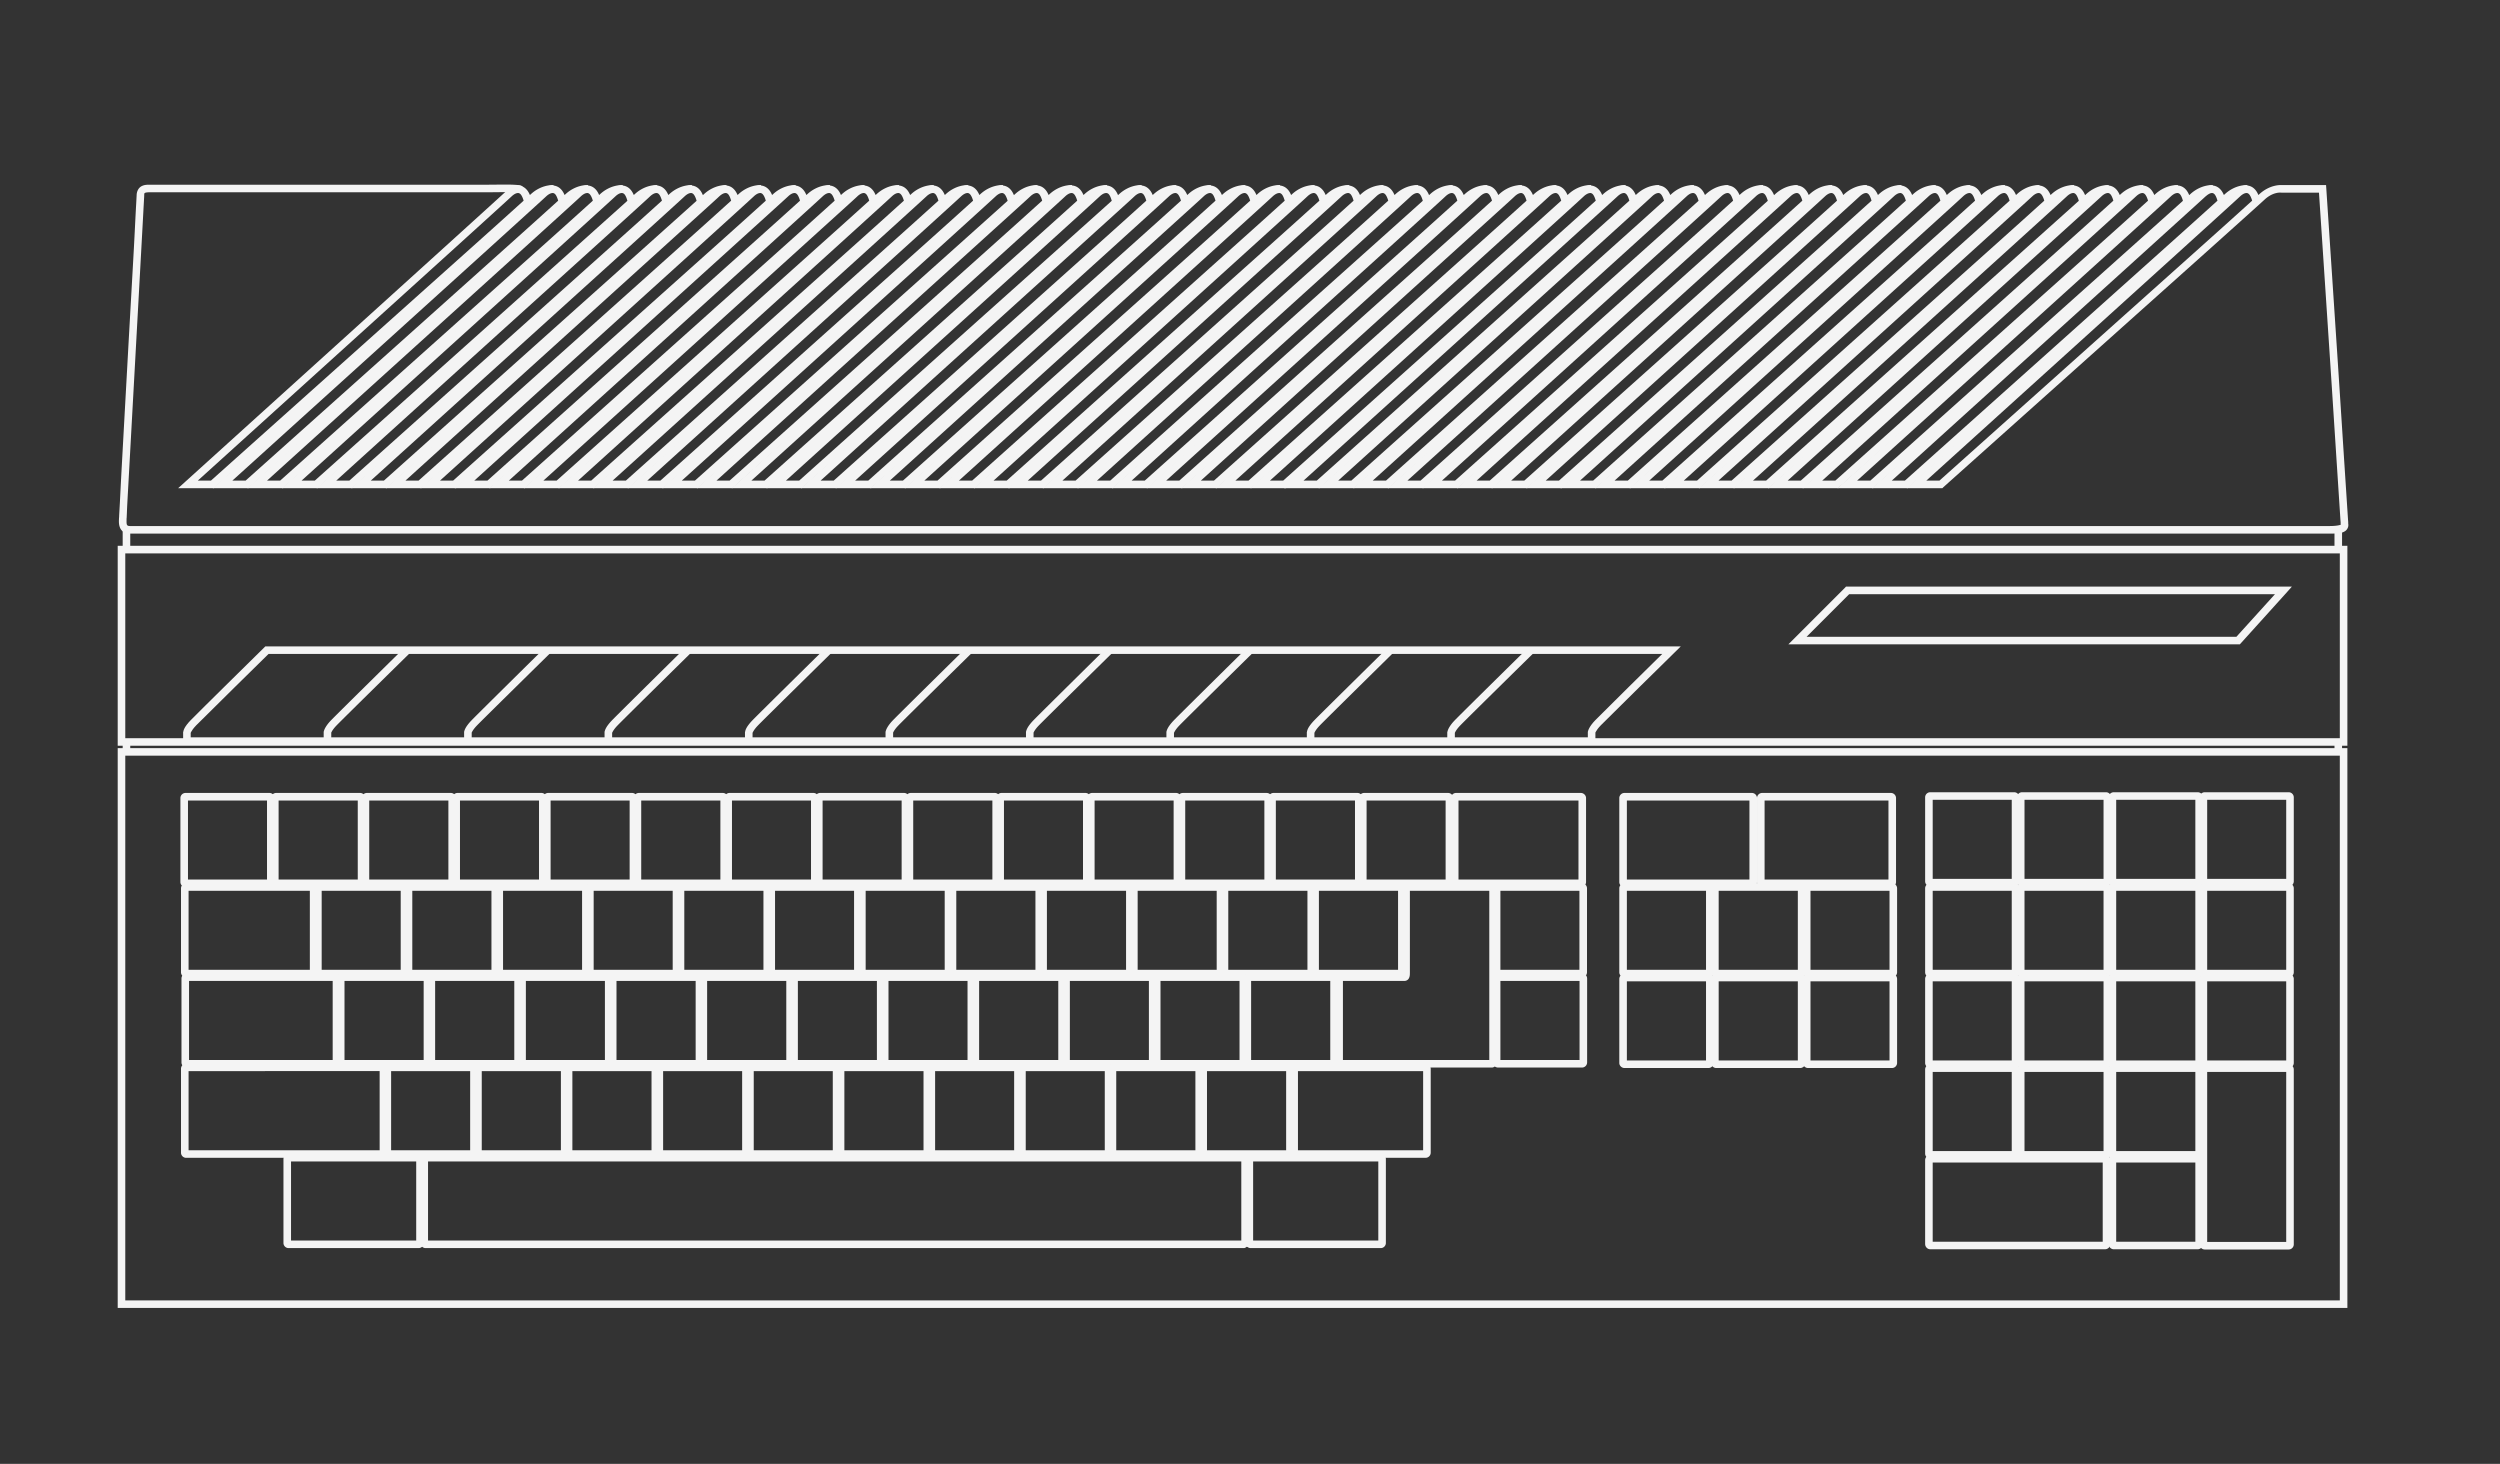 <svg version="1.2" baseProfile="tiny" xmlns="http://www.w3.org/2000/svg" width="598.189" height="350.26" xml:space="preserve">
    <rect width="100%" height="100%" fill="#333333" stroke="none"/>
    <path fill="#F4F4F4" d="m63.494 154.659-.255.255s-15.638 15.388-17.58 17.382c-.785.804-1.243 1.449-1.5 1.925-.256.476-.311.905-.311.905l-.028.057v3.059h337.921V175.297c-.002-.002-.019.016.113-.226.164-.303.502-.824 1.188-1.529 1.795-1.841 17.552-17.325 17.552-17.325l1.585-1.557H63.494zm.764 1.812h333.477c-2.341 2.302-14.228 14.011-15.994 15.825-.784.804-1.216 1.449-1.472 1.925-.257.476-.34.905-.34.905v1.303H45.63v-1.075s-.022.019.142-.283c.164-.303.502-.824 1.189-1.529 1.767-1.814 16.85-16.631 17.297-17.071z"/>
    <path fill="#F4F4F4" d="M96.841 154.914s-15.638 15.388-17.58 17.382c-.785.804-1.215 1.449-1.472 1.925a3.513 3.513 0 0 0-.339.905V177.336h1.812v-2.039c-.001-.002-.017.016.113-.226.164-.303.501-.824 1.189-1.529 1.792-1.84 17.552-17.325 17.552-17.325l-1.275-1.303zM130.443 154.914s-15.609 15.388-17.551 17.382c-.785.804-1.244 1.449-1.5 1.925-.257.476-.34.905-.34.905V177.336h1.813v-1.981s-.051.019.113-.283c.164-.303.501-.824 1.189-1.529 1.792-1.84 17.552-17.325 17.552-17.325l-1.276-1.304zM164.046 154.914s-15.609 15.388-17.551 17.382c-.785.804-1.243 1.449-1.5 1.925-.257.476-.34.905-.34.905V177.336h1.813v-1.981s-.022.019.141-.283c.164-.303.502-.824 1.189-1.529 1.792-1.84 17.523-17.325 17.523-17.325l-1.275-1.304zM197.677 154.914s-15.638 15.388-17.58 17.382c-.785.804-1.244 1.449-1.5 1.925a2.893 2.893 0 0 0-.312.905l-.029.057v2.153h1.812v-1.981s-.022.019.142-.283c.164-.303.501-.824 1.189-1.529 1.792-1.84 17.551-17.325 17.551-17.325l-1.273-1.304zM231.28 154.914s-15.639 15.389-17.58 17.382c-.784.804-1.215 1.449-1.472 1.925a3.513 3.513 0 0 0-.339.905V177.336h1.812v-2.039c-.002-.002-.018.016.113-.226.163-.303.502-.824 1.189-1.529 1.794-1.841 17.551-17.325 17.551-17.325l-1.274-1.303zM264.882 154.914s-15.609 15.388-17.551 17.382c-.785.804-1.243 1.449-1.5 1.925a3.513 3.513 0 0 0-.339.905V177.336h1.812v-2.039c-.002-.002-.018.016.113-.226.164-.303.501-.824 1.189-1.529 1.792-1.84 17.551-17.325 17.551-17.325l-1.275-1.303zM298.484 154.914s-15.609 15.388-17.551 17.382c-.783.804-1.243 1.449-1.5 1.925s-.34.905-.34.905V177.336h1.812v-1.981s-.021.019.142-.283c.163-.303.501-.824 1.189-1.529 1.794-1.841 17.522-17.325 17.522-17.325l-1.274-1.304zM332.115 154.914s-15.637 15.388-17.58 17.382c-.783.804-1.243 1.449-1.5 1.925s-.312.905-.312.905l-.028.057v2.153h1.812v-1.981s-.021.019.142-.283c.164-.303.502-.824 1.188-1.529 1.793-1.84 17.523-17.325 17.523-17.325l-1.245-1.304zM365.717 154.914s-15.637 15.388-17.579 17.382c-.784.804-1.214 1.449-1.473 1.925-.256.476-.34.905-.34.905l-.027.057v2.153h1.812v-1.981s-.021.019.142-.283c.164-.303.503-.824 1.189-1.529 1.791-1.84 17.551-17.325 17.551-17.325l-1.275-1.304zM132.454 44.283s-2.852-.229-5.464 2.208l-.198.169c-.283-.681-.678-1.321-1.331-1.783a2.725 2.725 0 0 0-2.039-.453c-.759.135-1.509.563-2.265 1.274l-.085.084c-.668.626-5.747 5.241-13.022 11.833-7.324 6.637-16.839 15.246-26.271 23.78a231065.884 231065.884 0 0 1-37.396 33.829l-1.755 1.585h8.55l.255-.255S70.039 99.92 88.942 83.008c9.451-8.456 18.989-16.976 26.299-23.524 7.311-6.549 12.33-11.071 12.994-11.691h.029c2.111-1.958 3.991-1.699 3.991-1.699l.199-1.811zm-8.72 1.925c.295-.052.463-.012.68.142.367.259.691.997.877 1.67a2844.25 2844.25 0 0 1-11.267 10.135c-7.31 6.548-16.848 15.069-26.299 23.525-18.774 16.796-37.005 33.096-37.254 33.319h-3.143c1.593-1.44 17.676-15.991 35.669-32.272 9.431-8.535 18.946-17.142 26.271-23.78 7.325-6.637 12.406-11.259 13.135-11.946.586-.55 1.036-.74 1.331-.793z"/>
    <path fill="#F4F4F4" d="M140.72 44.283s-2.824-.229-5.435 2.208c-.008.007-.188.161-.199.169-.282-.681-.677-1.321-1.33-1.783a2.795 2.795 0 0 0-2.066-.453c-.759.135-1.481.563-2.236 1.274-.61.574-5.811 5.281-13.135 11.917a55065.323 55065.323 0 0 1-26.271 23.78 231065.884 231065.884 0 0 1-37.396 33.829l-1.726 1.585h8.521l.254-.255s18.607-16.634 37.51-33.546c9.451-8.456 18.988-16.976 26.299-23.524 7.31-6.549 12.329-11.071 12.994-11.691l.113-.085c2.07-1.859 3.906-1.614 3.906-1.614l.197-1.811zm-8.691 1.925c.295-.052.463-.012.679.142.365.258.662 1.001.85 1.67a2727.85 2727.85 0 0 1-11.267 10.135c-7.31 6.548-16.82 15.069-26.271 23.525a158565.296 158565.296 0 0 1-37.255 33.319h-3.17c1.593-1.44 17.676-15.991 35.669-32.272 9.431-8.535 18.945-17.142 26.271-23.78 7.324-6.637 12.405-11.259 13.135-11.946.585-.55 1.063-.74 1.359-.793z"/>
    <path fill="#F4F4F4" d="M149.014 44.283s-2.852-.229-5.463 2.208a42 42 0 0 1-.198.169c-.283-.681-.677-1.321-1.331-1.783a2.725 2.725 0 0 0-2.039-.453c-.759.135-1.509.563-2.264 1.274-.611.574-5.783 5.281-13.107 11.917-7.324 6.637-16.839 15.246-26.271 23.78-18.862 17.068-37.396 33.829-37.396 33.829l-1.755 1.585h8.55l.255-.255s18.607-16.634 37.509-33.546c9.451-8.456 18.96-16.976 26.271-23.524 7.311-6.549 12.358-11.071 13.022-11.691 2.119-1.978 4.02-1.699 4.02-1.699l.197-1.811zm-8.719 1.925c.295-.052.463-.012.68.142.367.259.691.997.877 1.67a2844.25 2844.25 0 0 1-11.267 10.135c-7.31 6.548-16.848 15.069-26.299 23.525-18.773 16.796-37.005 33.096-37.254 33.319H63.89c1.593-1.44 17.676-15.991 35.669-32.272 9.431-8.535 18.946-17.142 26.271-23.78 7.085-6.42 11.731-10.639 12.711-11.55l.424-.396c.584-.55 1.035-.74 1.33-.793z"/>
    <path fill="#F4F4F4" d="M157.28 44.283s-2.824-.229-5.435 2.208a42 42 0 0 1-.198.169c-.283-.681-.677-1.321-1.331-1.783a2.795 2.795 0 0 0-2.066-.453c-.759.135-1.509.563-2.265 1.274-.61.574-5.782 5.281-13.107 11.917-7.324 6.637-16.839 15.246-26.27 23.78-18.862 17.068-37.396 33.829-37.396 33.829l-1.727 1.585h8.521l.255-.255S94.868 99.92 113.77 83.008c9.451-8.456 18.989-16.976 26.299-23.524 7.31-6.549 12.329-11.071 12.994-11.691 2.119-1.978 4.02-1.699 4.02-1.699l.197-1.811zm-8.718 1.925c.295-.052.491-.012.707.142.373.263.666 1.017.85 1.698-1.481 1.342-4.931 4.43-11.267 10.106-7.31 6.548-16.82 15.069-26.271 23.525-18.774 16.796-37.005 33.096-37.254 33.319h-3.17c1.593-1.44 17.676-15.991 35.669-32.272 9.431-8.535 18.945-17.142 26.271-23.78 7.325-6.637 12.405-11.259 13.135-11.946.583-.549 1.034-.739 1.33-.792z"/>
    <path fill="#F4F4F4" d="M165.575 44.283s-2.853-.229-5.464 2.208a42 42 0 0 1-.198.169c-.283-.681-.677-1.321-1.331-1.783a2.723 2.723 0 0 0-2.038-.453c-.759.135-1.509.563-2.265 1.274-.61.574-5.783 5.281-13.107 11.917-7.324 6.637-16.839 15.246-26.271 23.78a231065.884 231065.884 0 0 1-37.396 33.829l-1.755 1.585h8.55l.255-.255s18.607-16.634 37.509-33.546c9.451-8.456 18.96-16.976 26.271-23.524s12.357-11.071 13.021-11.691c2.119-1.978 3.992-1.699 3.992-1.699l.227-1.811zm-8.72 1.925c.295-.052.463-.012.68.142.365.258.662 1.001.849 1.67a2657.083 2657.083 0 0 1-11.267 10.135c-7.31 6.548-16.82 15.069-26.271 23.525a158565.296 158565.296 0 0 1-37.255 33.319H80.45c1.594-1.441 17.648-15.991 35.641-32.272 9.432-8.535 18.974-17.142 26.299-23.78 7.086-6.42 11.731-10.639 12.711-11.55l.424-.396c.585-.55 1.035-.74 1.33-.793z"/>
    <path fill="#F4F4F4" d="M173.841 44.283s-2.823-.229-5.435 2.208l-.227.198c-.283-.691-.669-1.344-1.331-1.812a2.723 2.723 0 0 0-2.038-.453c-.759.135-1.509.563-2.265 1.274-.61.574-5.782 5.281-13.107 11.917-7.324 6.637-16.839 15.246-26.271 23.78-18.861 17.068-37.396 33.829-37.396 33.829l-1.727 1.585h8.522l.255-.255s18.606-16.634 37.509-33.546c9.452-8.456 18.989-16.976 26.299-23.524 7.31-6.549 12.329-11.071 12.994-11.691 2.119-1.978 4.02-1.699 4.02-1.699l.198-1.811zm-8.719 1.925c.295-.052.462-.012.679.142.372.263.694 1.017.877 1.698-1.481 1.342-4.931 4.43-11.267 10.106-7.31 6.548-16.848 15.069-26.299 23.525a147618.826 147618.826 0 0 1-37.254 33.319h-3.142c1.593-1.44 17.676-15.991 35.669-32.272 9.431-8.535 18.945-17.142 26.271-23.78 7.325-6.637 12.405-11.259 13.135-11.946.585-.549 1.035-.739 1.331-.792z"/>
    <path fill="#F4F4F4" d="M182.107 44.283s-2.824-.229-5.435 2.208a42 42 0 0 1-.198.169c-.283-.681-.678-1.321-1.331-1.783a2.725 2.725 0 0 0-2.039-.453c-.759.135-1.509.563-2.265 1.274-.61.574-5.811 5.281-13.135 11.917a55065.323 55065.323 0 0 1-26.271 23.78c-18.862 17.068-37.368 33.829-37.368 33.829l-1.755 1.585h8.521l.283-.255s18.579-16.634 37.481-33.546c9.451-8.456 18.988-16.976 26.299-23.524s12.358-11.072 13.022-11.691c2.119-1.978 3.992-1.699 3.992-1.699l.199-1.811zm-8.691 1.925c.295-.052.463-.012.68.142.364.258.661 1.001.849 1.67a2657.083 2657.083 0 0 1-11.267 10.135c-7.31 6.548-16.82 15.069-26.271 23.525-18.774 16.796-37.005 33.096-37.254 33.319H97.01c1.593-1.441 17.649-15.991 35.641-32.272 9.431-8.535 18.946-17.142 26.271-23.78 7.085-6.42 11.76-10.639 12.739-11.55l.425-.396c.585-.55 1.036-.74 1.33-.793z"/>
    <path fill="#F4F4F4" d="M190.402 44.283s-2.853-.229-5.464 2.208a42 42 0 0 1-.198.169c-.283-.681-.677-1.321-1.331-1.783a2.723 2.723 0 0 0-2.038-.453c-.759.135-1.509.563-2.265 1.274-.611.574-5.783 5.281-13.107 11.917-7.324 6.637-16.839 15.246-26.271 23.78-18.861 17.068-37.396 33.829-37.396 33.829l-1.755 1.585H109.126l.255-.255s18.607-16.634 37.509-33.546c9.452-8.456 18.961-16.976 26.271-23.524 7.311-6.549 12.358-11.071 13.022-11.691 2.119-1.978 4.02-1.699 4.02-1.699l.199-1.811zm-8.719 1.925c.295-.052.462-.012.679.142.367.259.691.997.877 1.67a2844.25 2844.25 0 0 1-11.267 10.135c-7.31 6.548-16.848 15.069-26.299 23.525-18.773 16.796-37.005 33.096-37.254 33.319h-3.142c1.593-1.44 17.676-15.991 35.669-32.272 9.432-8.535 18.946-17.142 26.271-23.78 7.325-6.637 12.405-11.259 13.135-11.946.585-.55 1.035-.74 1.331-.793z"/>
    <path fill="#F4F4F4" d="M198.611 44.283s-2.853-.229-5.464 2.208a42 42 0 0 1-.198.169c-.283-.681-.677-1.321-1.331-1.783a2.723 2.723 0 0 0-2.038-.453c-.759.135-1.509.563-2.265 1.274-.61.574-5.811 5.281-13.135 11.917-7.324 6.637-16.811 15.246-26.242 23.78-18.862 17.068-37.396 33.829-37.396 33.829l-1.755 1.585h8.521l.283-.255S136.198 99.92 155.1 83.008c9.451-8.456 18.96-16.976 26.271-23.524 7.311-6.549 12.358-11.072 13.022-11.691 2.118-1.978 3.991-1.699 3.991-1.699l.227-1.811zm-8.719 1.925c.296-.052.463-.012.68.142.365.258.662 1.001.85 1.67a2802.483 2802.483 0 0 1-11.267 10.135c-7.31 6.548-16.82 15.069-26.271 23.525-18.773 16.796-37.005 33.096-37.254 33.319h-3.142c1.593-1.441 17.648-15.991 35.641-32.272 9.431-8.535 18.946-17.142 26.271-23.78 7.325-6.637 12.434-11.259 13.164-11.946.582-.55 1.032-.74 1.328-.793z"/>
    <path fill="#F4F4F4" d="M206.877 44.283s-2.852-.229-5.463 2.208c-.008.007-.188.161-.199.169-.283-.681-.677-1.321-1.331-1.783a2.723 2.723 0 0 0-2.038-.453c-.759.135-1.509.563-2.264 1.274-.611.574-5.783 5.281-13.107 11.917a55065.323 55065.323 0 0 1-26.271 23.78c-18.862 17.068-37.396 33.829-37.396 33.829l-1.727 1.585h8.521l.254-.255s18.607-16.634 37.509-33.546c9.451-8.456 18.989-16.976 26.299-23.524s12.33-11.071 12.994-11.691c2.119-1.978 4.02-1.699 4.02-1.699l.199-1.811zm-8.719 1.925c.295-.052.462-.012.679.142.367.259.691.997.877 1.67a2844.25 2844.25 0 0 1-11.267 10.135c-7.31 6.548-16.848 15.069-26.298 23.525a158565.296 158565.296 0 0 1-37.255 33.319h-3.142c1.593-1.44 17.676-15.991 35.669-32.272 9.431-8.535 18.945-17.142 26.271-23.78 7.325-6.637 12.406-11.259 13.135-11.946.586-.55 1.036-.74 1.331-.793z"/>
    <path fill="#F4F4F4" d="M215.144 44.283s-2.824-.229-5.436 2.208a42 42 0 0 1-.198.169c-.284-.681-.678-1.321-1.331-1.783a2.796 2.796 0 0 0-2.067-.453c-.759.135-1.48.563-2.236 1.274-.61.574-5.811 5.281-13.135 11.917-7.324 6.637-16.839 15.246-26.271 23.78-18.862 17.068-37.367 33.829-37.367 33.829l-1.755 1.585h8.521l.255-.255s18.607-16.634 37.509-33.546c9.451-8.456 18.989-16.976 26.299-23.524 7.311-6.549 12.358-11.071 13.022-11.691 2.118-1.978 3.991-1.699 3.991-1.699l.199-1.811zm-8.691 1.925c.295-.052.462-.012.679.142.365.258.662 1.001.85 1.67a2727.85 2727.85 0 0 1-11.267 10.135c-7.31 6.548-16.82 15.069-26.271 23.525-18.773 16.796-37.005 33.096-37.254 33.319h-3.171c1.593-1.44 17.676-15.991 35.669-32.272 9.431-8.535 18.946-17.142 26.271-23.78 7.085-6.42 11.76-10.639 12.739-11.55l.424-.396c.585-.55 1.035-.74 1.331-.793z"/>
    <path fill="#F4F4F4" d="M223.438 44.283s-2.852-.229-5.463 2.208c-.008.007-.188.161-.199.169-.283-.681-.677-1.321-1.331-1.783a2.723 2.723 0 0 0-2.038-.453c-.759.135-1.51.563-2.265 1.274-.61.574-5.783 5.281-13.106 11.917a55065.323 55065.323 0 0 1-26.271 23.78 231065.884 231065.884 0 0 1-37.396 33.829l-1.755 1.585H142.163l.254-.255s18.607-16.634 37.51-33.546c9.451-8.456 18.96-16.976 26.271-23.524 7.31-6.549 12.357-11.071 13.022-11.691 2.119-1.978 4.02-1.699 4.02-1.699l.198-1.811zm-8.719 1.925c.295-.052.462-.012.679.142.368.259.691.997.878 1.67a2925.54 2925.54 0 0 1-11.267 10.135c-7.31 6.548-16.848 15.069-26.298 23.525a158565.296 158565.296 0 0 1-37.255 33.319h-3.142c1.593-1.44 17.676-15.991 35.669-32.272 9.432-8.535 18.945-17.142 26.271-23.78 7.325-6.637 12.406-11.259 13.135-11.946.584-.55 1.034-.74 1.33-.793z"/>
    <path fill="#F4F4F4" d="M231.704 44.283s-2.824-.229-5.436 2.208l-.198.169c-.284-.681-.678-1.321-1.331-1.783a2.796 2.796 0 0 0-2.067-.453c-.759.135-1.48.563-2.236 1.274-.61.574-5.811 5.281-13.135 11.917-7.324 6.637-16.839 15.246-26.271 23.78a231065.884 231065.884 0 0 1-37.396 33.829l-1.727 1.585h8.522l.255-.255s18.606-16.634 37.509-33.546c9.452-8.456 18.989-16.976 26.299-23.524 7.311-6.549 12.33-11.071 12.994-11.691 2.119-1.978 4.02-1.699 4.02-1.699l.198-1.811zm-8.691 1.925c.295-.052.463-.012.68.142.365.258.661 1.001.849 1.67a2727.85 2727.85 0 0 1-11.267 10.135c-7.31 6.548-16.819 15.069-26.271 23.525a171107.333 171107.333 0 0 1-37.254 33.319h-3.171c1.593-1.44 17.676-15.991 35.669-32.272 9.431-8.535 18.946-17.142 26.271-23.78 7.325-6.637 12.406-11.259 13.135-11.946.585-.55 1.064-.74 1.359-.793z"/>
    <path fill="#F4F4F4" d="M239.999 44.283s-2.852-.229-5.463 2.208a42 42 0 0 1-.198.169c-.283-.681-.678-1.321-1.331-1.783a2.723 2.723 0 0 0-2.038-.453c-.759.135-1.509.563-2.265 1.274-.609.574-5.782 5.281-13.106 11.917a55065.323 55065.323 0 0 1-26.271 23.78 231065.884 231065.884 0 0 1-37.396 33.829l-1.755 1.585h8.55l.254-.255s18.607-16.634 37.51-33.546c9.451-8.456 18.96-16.976 26.271-23.524 7.31-6.549 12.357-11.071 13.022-11.691 2.118-1.978 4.02-1.699 4.02-1.699l.196-1.811zm-8.719 1.925c.295-.052.462-.012.679.142.367.259.691.997.877 1.67a2925.54 2925.54 0 0 1-11.267 10.135c-7.31 6.548-16.849 15.069-26.299 23.525a147618.826 147618.826 0 0 1-37.254 33.319h-3.143c1.593-1.44 17.677-15.991 35.669-32.272 9.431-8.535 18.945-17.142 26.271-23.78 7.324-6.637 12.405-11.259 13.135-11.946.586-.55 1.036-.74 1.332-.793z"/>
    <path fill="#F4F4F4" d="M248.265 44.283s-2.824-.229-5.435 2.208l-.227.198c-.283-.691-.669-1.344-1.331-1.812-.545-.385-1.279-.588-2.038-.453s-1.509.563-2.265 1.274c-.611.574-5.783 5.281-13.107 11.917-7.324 6.637-16.839 15.246-26.271 23.78-18.862 17.068-37.396 33.829-37.396 33.829l-1.727 1.585h8.521l.255-.255s18.607-16.634 37.509-33.546c9.452-8.456 18.989-16.976 26.299-23.524 7.311-6.549 12.33-11.071 12.994-11.691 2.119-1.978 4.02-1.699 4.02-1.699l.199-1.811zm-8.72 1.925c.295-.052.462-.012.68.142.373.263.694 1.017.877 1.698-1.482 1.342-4.931 4.43-11.267 10.106-7.31 6.548-16.849 15.069-26.299 23.525a138189.908 138189.908 0 0 1-37.255 33.319h-3.142c1.593-1.44 17.676-15.991 35.669-32.272 9.432-8.535 18.946-17.142 26.271-23.78 7.325-6.637 12.406-11.259 13.135-11.946.586-.549 1.036-.739 1.331-.792z"/>
    <path fill="#F4F4F4" d="M256.531 44.283s-2.824-.229-5.435 2.208a42 42 0 0 1-.198.169c-.283-.681-.678-1.321-1.331-1.783a2.723 2.723 0 0 0-2.038-.453c-.759.135-1.509.563-2.265 1.274-.61.574-5.811 5.281-13.135 11.917-7.325 6.637-16.84 15.246-26.271 23.78-18.862 17.068-37.368 33.829-37.368 33.829l-1.755 1.585h8.522l.283-.255s18.579-16.634 37.481-33.546c9.451-8.456 18.988-16.976 26.299-23.524 7.31-6.549 12.357-11.071 13.022-11.691 2.118-1.978 3.992-1.699 3.992-1.699l.197-1.811zm-8.691 1.925c.295-.052.462-.012.679.142.365.258.662 1.001.849 1.67a2657.083 2657.083 0 0 1-11.267 10.135c-7.31 6.548-16.82 15.069-26.271 23.525a147618.826 147618.826 0 0 1-37.254 33.319h-3.142c1.593-1.441 17.647-15.991 35.641-32.272 9.431-8.535 18.945-17.142 26.271-23.78 7.085-6.42 11.759-10.639 12.739-11.55l.425-.396c.584-.55 1.035-.74 1.33-.793z"/>
    <path fill="#F4F4F4" d="M264.91 44.283s-2.853-.229-5.464 2.208l-.198.169c-.283-.681-.677-1.321-1.331-1.783a2.723 2.723 0 0 0-2.038-.453c-.759.135-1.509.563-2.265 1.274-.61.574-5.782 5.281-13.106 11.917a55065.323 55065.323 0 0 1-26.271 23.78 231065.884 231065.884 0 0 1-37.396 33.829l-1.755 1.585h8.551l.254-.255S202.498 99.92 221.4 83.008c9.451-8.456 18.96-16.976 26.27-23.524 7.311-6.549 12.358-11.072 13.022-11.691 2.118-1.978 4.02-1.699 4.02-1.699l.198-1.811zm-8.719 1.925c.295-.052.462-.012.679.142.367.259.691.997.877 1.67-1.47 1.332-4.915 4.444-11.267 10.135-7.31 6.548-16.848 15.069-26.299 23.525a147618.826 147618.826 0 0 1-37.254 33.319h-3.142c1.592-1.44 17.676-15.991 35.669-32.272 9.431-8.535 18.945-17.142 26.271-23.78 7.085-6.42 11.731-10.639 12.71-11.55l.425-.396c.585-.55 1.036-.74 1.331-.793z"/>
    <path fill="#F4F4F4" d="M273.176 44.283s-2.824-.229-5.435 2.208l-.227.198c-.283-.69-.67-1.345-1.33-1.812a2.727 2.727 0 0 0-2.039-.453c-.759.135-1.509.563-2.265 1.274-.61.574-5.783 5.281-13.107 11.917a55065.323 55065.323 0 0 1-26.271 23.78c-18.862 17.068-37.396 33.829-37.396 33.829l-1.726 1.585h8.521l.255-.255s18.607-16.634 37.509-33.546c9.451-8.456 18.989-16.976 26.299-23.524 7.311-6.549 12.329-11.071 12.994-11.691 2.119-1.978 4.02-1.699 4.02-1.699l.198-1.811zm-8.718 1.925c.295-.052.491-.012.708.142.372.263.665 1.017.85 1.698-1.481 1.341-4.931 4.43-11.267 10.106-7.31 6.548-16.849 15.069-26.299 23.525-18.774 16.796-36.977 33.096-37.227 33.319h-3.17c1.593-1.44 17.677-15.991 35.669-32.272 9.431-8.535 18.946-17.142 26.271-23.78 7.325-6.637 12.405-11.259 13.135-11.946.584-.549 1.034-.739 1.33-.792z"/>
    <path fill="#F4F4F4" d="M281.471 44.283s-2.851-.229-5.463 2.208a42 42 0 0 1-.198.169c-.284-.681-.677-1.321-1.331-1.783-.545-.385-1.279-.588-2.038-.453s-1.509.563-2.265 1.274c-.611.574-5.783 5.281-13.107 11.917-7.324 6.637-16.839 15.246-26.271 23.78-18.862 17.068-37.396 33.829-37.396 33.829l-1.755 1.585h8.521l.283-.255s18.607-16.634 37.509-33.546c9.452-8.456 18.96-16.976 26.271-23.524 7.311-6.549 12.358-11.072 13.022-11.691 2.12-1.979 3.991-1.699 3.991-1.699l.227-1.811zm-8.719 1.925c.295-.052.462-.012.679.142.365.258.662 1.001.85 1.67a2802.483 2802.483 0 0 1-11.267 10.135c-7.31 6.548-16.82 15.069-26.271 23.525a147618.826 147618.826 0 0 1-37.254 33.319h-3.142c1.593-1.441 17.647-15.991 35.641-32.272 9.431-8.535 18.946-17.142 26.271-23.78 7.085-6.42 11.76-10.639 12.739-11.55l.425-.396c.583-.55 1.033-.74 1.329-.793z"/>
    <path fill="#F4F4F4" d="M289.736 44.283s-2.851-.229-5.463 2.208a42 42 0 0 1-.198.169c-.283-.681-.677-1.321-1.33-1.783a2.727 2.727 0 0 0-2.039-.453c-.759.135-1.509.563-2.265 1.274-.61.574-5.783 5.281-13.107 11.917a55065.323 55065.323 0 0 1-26.271 23.78 231065.884 231065.884 0 0 1-37.396 33.829l-1.727 1.585H208.46l.255-.255s18.607-16.634 37.509-33.546c9.451-8.456 18.988-16.976 26.299-23.524s12.329-11.071 12.994-11.691c2.119-1.978 4.02-1.699 4.02-1.699l.199-1.811zm-8.718 1.925c.295-.053.462-.012.679.142.367.259.691.997.877 1.67a2767.351 2767.351 0 0 1-11.267 10.135c-7.31 6.548-16.849 15.069-26.299 23.525-18.774 16.796-37.005 33.096-37.254 33.319h-3.142c1.593-1.44 17.676-15.991 35.669-32.272 9.431-8.535 18.946-17.142 26.271-23.78 7.325-6.637 12.405-11.259 13.135-11.946.585-.55 1.036-.74 1.331-.793z"/>
    <path fill="#F4F4F4" d="M298.003 44.283s-2.822-.229-5.436 2.208l-.198.169c-.283-.681-.677-1.321-1.331-1.783-.545-.385-1.307-.588-2.066-.453s-1.481.563-2.236 1.274c-.61.574-5.811 5.281-13.135 11.917-7.324 6.637-16.839 15.246-26.271 23.78-18.862 17.068-37.368 33.829-37.368 33.829l-1.755 1.585h8.521l.255-.255s18.607-16.634 37.509-33.546c9.451-8.456 18.988-16.976 26.299-23.524 7.31-6.549 12.358-11.072 13.021-11.691 2.12-1.979 3.992-1.699 3.992-1.699l.199-1.811zm-8.691 1.925c.296-.052.464-.012.68.142.366.258.662 1.001.85 1.67a2727.85 2727.85 0 0 1-11.267 10.135c-7.31 6.548-16.82 15.069-26.271 23.525-18.773 16.796-37.005 33.096-37.254 33.319h-3.142c1.593-1.441 17.648-15.991 35.641-32.272 9.431-8.535 18.946-17.142 26.271-23.78 7.085-6.42 11.759-10.639 12.739-11.55l.425-.396c.582-.55 1.033-.74 1.328-.793z"/>
    <path fill="#F4F4F4" d="M306.297 44.283s-2.813-.223-5.406 2.151l-.057.057-.198.169c-.283-.681-.677-1.321-1.331-1.783a2.722 2.722 0 0 0-2.038-.453c-.759.135-1.508.563-2.264 1.274-.61.574-5.783 5.281-13.107 11.917a55065.323 55065.323 0 0 1-26.271 23.78 231065.884 231065.884 0 0 1-37.396 33.829l-1.755 1.585h8.549l.255-.255s18.607-16.634 37.509-33.546c9.451-8.456 18.96-16.976 26.271-23.524 7.31-6.549 12.358-11.071 13.021-11.691 2.12-1.978 4.02-1.699 4.02-1.699l.198-1.811zm-8.719 1.925c.295-.053.463-.012.68.142.368.259.691.997.877 1.67a2810.238 2810.238 0 0 1-11.266 10.135c-7.31 6.548-16.848 15.069-26.299 23.525-18.773 16.796-37.005 33.096-37.254 33.319h-3.142c1.593-1.44 17.676-15.991 35.669-32.272 9.431-8.535 18.945-17.142 26.271-23.78 7.325-6.637 12.406-11.259 13.135-11.946.584-.55 1.034-.74 1.329-.793z"/>
    <path fill="#F4F4F4" d="M314.563 44.283s-2.824-.229-5.435 2.208c-.008.007-.188.161-.199.169-.283-.681-.677-1.321-1.33-1.783a2.795 2.795 0 0 0-2.066-.453c-.76.135-1.481.563-2.236 1.274-.61.574-5.811 5.281-13.136 11.917-7.324 6.637-16.839 15.246-26.27 23.78-18.862 17.068-37.396 33.829-37.396 33.829l-1.727 1.585h8.521l.255-.255s18.607-16.634 37.509-33.546c9.451-8.456 18.989-16.976 26.298-23.524 7.311-6.549 12.33-11.071 12.994-11.691 2.119-1.978 4.02-1.699 4.02-1.699l.198-1.811zm-8.69 1.925c.295-.052.463-.012.679.142.366.258.662 1.001.85 1.67a2664.663 2664.663 0 0 1-11.267 10.135c-7.309 6.548-16.819 15.069-26.27 23.525-18.773 16.796-37.005 33.096-37.254 33.319h-3.17c1.593-1.44 17.676-15.991 35.669-32.272 9.431-8.535 18.946-17.142 26.27-23.78 7.325-6.637 12.406-11.259 13.135-11.946.585-.55 1.062-.74 1.358-.793z"/>
    <path fill="#F4F4F4" d="M322.858 44.283s-2.853-.229-5.465 2.208c-.006.007-.188.161-.197.169-.283-.681-.678-1.321-1.331-1.783-.544-.385-1.279-.588-2.038-.453s-1.509.563-2.265 1.274c-.61.574-5.782 5.281-13.106 11.917-7.324 6.637-16.839 15.246-26.271 23.78-18.862 17.068-37.396 33.829-37.396 33.829l-1.755 1.585h8.55l.255-.255s18.607-16.634 37.509-33.546c9.451-8.456 18.96-16.976 26.271-23.524 7.311-6.549 12.358-11.071 13.021-11.691 2.12-1.978 4.021-1.699 4.021-1.699l.197-1.811zm-8.719 1.925c.296-.052.464-.012.68.142.368.259.692.997.878 1.67a2800.33 2800.33 0 0 1-11.268 10.135c-7.309 6.548-16.848 15.069-26.298 23.525a158565.296 158565.296 0 0 1-37.255 33.319h-3.142c1.593-1.44 17.676-15.991 35.669-32.272 9.432-8.535 18.945-17.142 26.27-23.78 7.086-6.42 11.732-10.639 12.711-11.55l.425-.396c.585-.55 1.035-.74 1.33-.793z"/>
    <path fill="#F4F4F4" d="M331.039 44.283s-2.824-.229-5.436 2.208l-.198.169c-.283-.681-.677-1.321-1.33-1.783-.545-.385-1.308-.588-2.066-.453s-1.481.563-2.237 1.274c-.609.574-5.81 5.281-13.135 11.917a50253.659 50253.659 0 0 1-26.27 23.78c-18.862 17.068-37.396 33.829-37.396 33.829l-1.727 1.585h8.522l.254-.255s18.607-16.634 37.51-33.546c9.451-8.456 18.989-16.976 26.298-23.524 7.312-6.549 12.33-11.071 12.994-11.691 2.119-1.978 4.02-1.699 4.02-1.699l.197-1.811zm-8.69 1.925c.295-.052.463-.012.679.142.366.258.662 1.001.85 1.67a2759.767 2759.767 0 0 1-11.268 10.135 49729.547 49729.547 0 0 1-26.269 23.525 158565.296 158565.296 0 0 1-37.255 33.319h-3.17c1.593-1.44 17.676-15.991 35.669-32.272 9.432-8.535 18.945-17.142 26.269-23.78 7.325-6.637 12.407-11.259 13.136-11.946.585-.55 1.063-.74 1.359-.793z"/>
    <path fill="#F4F4F4" d="M339.334 44.283s-2.853-.229-5.464 2.208l-.198.169c-.283-.681-.677-1.321-1.331-1.783a2.72 2.72 0 0 0-2.037-.453c-.76.135-1.51.563-2.266 1.274-.609.574-5.781 5.281-13.106 11.917a43501.316 43501.316 0 0 1-26.271 23.78c-18.862 17.068-37.396 33.829-37.396 33.829l-1.755 1.585h8.55l.255-.255s18.607-16.634 37.508-33.546c9.452-8.456 18.96-16.976 26.271-23.524s12.358-11.072 13.022-11.691c2.117-1.978 4.019-1.699 4.019-1.699l.199-1.811zm-8.719 1.925c.295-.052.463-.012.679.142.368.259.692.997.878 1.67a2791.942 2791.942 0 0 1-11.268 10.135c-7.309 6.548-16.847 15.069-26.299 23.525a129800.94 129800.94 0 0 1-37.254 33.319h-3.142c1.593-1.44 17.676-15.991 35.668-32.272 9.432-8.535 18.945-17.142 26.271-23.78 7.087-6.42 11.732-10.639 12.711-11.55l.425-.396c.585-.55 1.035-.74 1.331-.793z"/>
    <path fill="#F4F4F4" d="M347.601 44.283s-2.822-.229-5.437 2.208l-.226.198c-.283-.69-.669-1.345-1.331-1.812-.544-.385-1.279-.588-2.038-.453s-1.51.563-2.265 1.274c-.61.574-5.782 5.281-13.106 11.917-7.323 6.637-16.839 15.246-26.271 23.78-18.861 17.068-37.395 33.829-37.395 33.829l-1.727 1.585h8.521l.255-.255s18.607-16.634 37.508-33.546c9.452-8.456 18.99-16.976 26.299-23.524 7.311-6.549 12.331-11.072 12.993-11.691 2.121-1.979 4.021-1.699 4.021-1.699l.199-1.811zm-8.721 1.925c.296-.053.493-.012.709.142.371.263.664 1.017.85 1.698-1.481 1.342-4.932 4.43-11.268 10.106-7.309 6.548-16.848 15.069-26.299 23.525a140493.497 140493.497 0 0 0-37.226 33.319h-3.17c1.593-1.44 17.676-15.991 35.668-32.272 9.432-8.535 18.945-17.142 26.271-23.78C331.74 52.309 336.821 47.687 337.55 47c.586-.549 1.035-.739 1.33-.792z"/>
    <path fill="#F4F4F4" d="M355.894 44.283s-2.851-.229-5.463 2.208a42 42 0 0 1-.198.169c-.283-.681-.678-1.321-1.33-1.783a2.726 2.726 0 0 0-2.039-.453c-.759.135-1.509.563-2.265 1.274-.61.574-5.782 5.281-13.106 11.917a55065.323 55065.323 0 0 1-26.271 23.78c-18.862 17.068-37.396 33.829-37.396 33.829l-1.755 1.585h8.521l.283-.255s18.607-16.634 37.509-33.546c9.451-8.456 18.959-16.976 26.271-23.524 7.311-6.549 12.358-11.072 13.021-11.691 2.12-1.979 3.992-1.699 3.992-1.699l.226-1.811zm-8.719 1.925c.296-.052.464-.012.68.142.364.258.661 1.001.849 1.67a2657.083 2657.083 0 0 1-11.267 10.135c-7.309 6.548-16.819 15.069-26.27 23.525a138189.908 138189.908 0 0 1-37.255 33.319h-3.142c1.593-1.441 17.648-15.991 35.641-32.272 9.432-8.535 18.974-17.142 26.299-23.78 7.085-6.42 11.732-10.639 12.71-11.55l.425-.396c.586-.55 1.035-.74 1.33-.793z"/>
    <path fill="#F4F4F4" d="M364.16 44.283s-2.853-.229-5.463 2.208a42 42 0 0 1-.198.169c-.283-.681-.678-1.321-1.33-1.783-.546-.385-1.28-.588-2.039-.453s-1.509.563-2.265 1.274c-.61.575-5.782 5.281-13.107 11.917a50583.147 50583.147 0 0 1-26.271 23.78 208959.927 208959.927 0 0 1-37.395 33.829l-1.727 1.585h8.522l.254-.255s18.607-16.634 37.508-33.546c9.452-8.456 18.99-16.976 26.299-23.524 7.312-6.549 12.331-11.071 12.994-11.691 2.119-1.978 4.02-1.699 4.02-1.699l.198-1.811zm-8.719 1.925c.295-.052.464-.012.679.142.368.259.692.997.878 1.67a2844.25 2844.25 0 0 1-11.267 10.135c-7.309 6.548-16.848 15.069-26.299 23.525a147618.826 147618.826 0 0 1-37.254 33.319h-3.142a237368.605 237368.605 0 0 0 61.938-56.052c7.324-6.637 12.406-11.26 13.135-11.946.587-.55 1.037-.74 1.332-.793z"/>
    <path fill="#F4F4F4" d="M372.427 44.283s-2.822-.229-5.436 2.208l-.198.169c-.283-.681-.677-1.321-1.331-1.783a2.72 2.72 0 0 0-2.037-.453c-.76.135-1.51.563-2.265 1.274-.611.574-5.811 5.281-13.136 11.917-7.323 6.637-16.839 15.246-26.271 23.78-18.861 17.068-37.367 33.829-37.367 33.829l-1.755 1.585H291.151l.255-.255s18.607-16.634 37.509-33.546c9.452-8.456 18.988-16.976 26.299-23.524s12.358-11.072 13.022-11.691c2.119-1.979 3.991-1.699 3.991-1.699l.2-1.811zm-8.692 1.925c.296-.052.464-.012.68.142.366.258.662 1.001.85 1.67a2759.767 2759.767 0 0 1-11.268 10.135c-7.309 6.548-16.818 15.069-26.271 23.525-18.773 16.796-37.005 33.096-37.254 33.319h-3.142c1.593-1.441 17.649-15.991 35.64-32.272 9.433-8.535 18.946-17.142 26.271-23.78 7.086-6.42 11.761-10.639 12.739-11.55l.425-.396c.585-.55 1.035-.74 1.33-.793z"/>
    <path fill="#F4F4F4" d="M380.722 44.283s-2.853-.229-5.465 2.208l-.197.169c-.283-.681-.678-1.321-1.331-1.783a2.722 2.722 0 0 0-2.038-.453c-.76.135-1.51.563-2.265 1.274-.608.574-5.782 5.281-13.106 11.917-7.323 6.637-16.839 15.246-26.271 23.78a231065.884 231065.884 0 0 1-37.396 33.829l-1.755 1.585H299.447l.255-.255s18.607-16.634 37.51-33.546c9.45-8.456 18.959-16.976 26.271-23.524 7.311-6.549 12.357-11.072 13.021-11.691 2.118-1.978 4.021-1.699 4.021-1.699l.197-1.811zm-8.72 1.925c.296-.053.463-.012.679.142.369.259.692.997.879 1.67-1.47 1.332-4.915 4.444-11.268 10.135-7.31 6.548-16.848 15.069-26.299 23.525-18.774 16.796-37.005 33.096-37.254 33.319h-3.142c1.593-1.44 17.677-15.991 35.669-32.272 9.432-8.535 18.945-17.142 26.271-23.78 7.325-6.637 12.406-11.259 13.136-11.946.584-.55 1.034-.74 1.329-.793z"/>
    <path fill="#F4F4F4" d="M388.987 44.283s-2.822-.229-5.436 2.208l-.198.169c-.283-.681-.678-1.321-1.33-1.783a2.795 2.795 0 0 0-2.066-.453c-.76.135-1.481.563-2.237 1.274-.61.574-5.81 5.281-13.135 11.917-7.322 6.637-16.838 15.246-26.271 23.78-18.862 17.068-37.396 33.829-37.396 33.829l-1.727 1.585h8.521l.255-.255s18.607-16.634 37.509-33.546c9.451-8.456 18.988-16.976 26.3-23.524 7.311-6.549 12.329-11.072 12.993-11.691 2.119-1.979 4.019-1.699 4.019-1.699l.199-1.811zm-8.691 1.925c.296-.053.464-.012.68.142.365.258.662 1.001.85 1.67a2687.37 2687.37 0 0 1-11.268 10.135c-7.309 6.548-16.818 15.069-26.271 23.525a115821.344 115821.344 0 0 1-37.254 33.319h-3.171c1.594-1.44 17.678-15.991 35.67-32.272 9.432-8.535 18.945-17.142 26.27-23.78 7.325-6.637 12.407-11.259 13.135-11.946.586-.55 1.064-.74 1.359-.793z"/>
    <path fill="#F4F4F4" d="M397.026 44.283s-2.824-.229-5.435 2.208a42 42 0 0 1-.198.169c-.283-.681-.678-1.321-1.33-1.783-.546-.385-1.309-.588-2.067-.453s-1.48.563-2.236 1.274c-.61.575-5.811 5.281-13.136 11.917a46775.71 46775.71 0 0 1-26.271 23.78c-18.862 17.068-37.367 33.829-37.367 33.829l-1.755 1.585h8.522l.255-.255s18.607-16.634 37.508-33.546c9.452-8.456 18.99-16.976 26.299-23.524 7.312-6.549 12.331-11.071 12.994-11.691 2.119-1.978 4.02-1.699 4.02-1.699l.197-1.811zm-8.69 1.925c.296-.052.464-.012.68.142.364.258.661 1.001.849 1.67a2727.85 2727.85 0 0 1-11.267 10.135c-7.309 6.548-16.819 15.069-26.271 23.525a147618.826 147618.826 0 0 1-37.254 33.319h-3.171c1.594-1.44 17.678-15.991 35.669-32.272 9.433-8.535 18.946-17.142 26.271-23.78 7.325-6.637 12.435-11.26 13.163-11.946.587-.55 1.035-.74 1.331-.793z"/>
    <path fill="#F4F4F4" d="M405.321 44.283s-2.853-.229-5.463 2.208c-.008.007-.188.161-.199.169-.282-.681-.678-1.321-1.33-1.783-.545-.385-1.279-.588-2.038-.453s-1.509.563-2.265 1.274c-.611.574-5.782 5.281-13.107 11.917a50583.147 50583.147 0 0 1-26.271 23.78c-18.862 17.068-37.396 33.829-37.396 33.829l-1.755 1.585H324.046l.255-.255s18.607-16.634 37.509-33.546c9.452-8.456 18.96-16.976 26.271-23.524s12.358-11.072 13.022-11.691c2.117-1.978 4.02-1.699 4.02-1.699l.198-1.811zm-8.718 1.925c.295-.052.464-.012.679.142.368.259.692.997.878 1.67a2759.167 2759.167 0 0 1-11.267 10.135c-7.31 6.548-16.848 15.069-26.299 23.525-18.774 16.796-37.006 33.096-37.255 33.319h-3.142c1.594-1.44 17.677-15.991 35.668-32.272a46775.71 46775.71 0 0 0 26.271-23.78c7.087-6.42 11.732-10.639 12.712-11.55l.424-.396c.584-.55 1.035-.74 1.331-.793z"/>
    <path fill="#F4F4F4" d="M413.587 44.283s-2.823-.229-5.436 2.208c-.006.007-.188.161-.197.169-.283-.681-.678-1.321-1.331-1.783a2.793 2.793 0 0 0-2.066-.453c-.752.134-1.487.575-2.236 1.274-.007.006-.021-.007-.028 0-.621.584-5.79 5.289-13.106 11.917a55065.323 55065.323 0 0 1-26.271 23.78c-18.862 17.068-37.396 33.829-37.396 33.829l-1.728 1.585h8.521l.255-.255s18.607-16.634 37.51-33.546c9.452-8.456 18.988-16.976 26.299-23.524s12.33-11.072 12.993-11.691c2.118-1.978 4.021-1.699 4.021-1.699l.196-1.811zm-8.719 1.925c.296-.052.492-.012.708.142.371.263.665 1.017.849 1.698-1.48 1.342-4.931 4.43-11.267 10.106-7.31 6.548-16.818 15.069-26.271 23.525-18.773 16.796-37.005 33.096-37.254 33.319h-3.171c1.594-1.44 17.677-15.991 35.669-32.272 9.432-8.535 18.945-17.142 26.271-23.78 7.325-6.637 12.406-11.26 13.136-11.946.585-.549 1.035-.739 1.33-.792z"/>
    <path fill="#F4F4F4" d="M421.882 44.283s-2.852-.229-5.464 2.208l-.198.169c-.283-.681-.678-1.321-1.33-1.783a2.723 2.723 0 0 0-2.038-.453c-.76.135-1.51.563-2.265 1.274-.61.574-5.782 5.281-13.106 11.917a55065.323 55065.323 0 0 1-26.271 23.78 231065.884 231065.884 0 0 1-37.396 33.829l-1.756 1.585h8.55l.255-.255s18.607-16.634 37.51-33.546c9.45-8.456 18.959-16.976 26.271-23.524 7.311-6.549 12.357-11.072 13.021-11.691 2.118-1.978 4.021-1.699 4.021-1.699l.196-1.811zm-8.719 1.925c.296-.052.463-.012.679.142.367.258.662 1.001.85 1.67a2727.85 2727.85 0 0 1-11.267 10.135c-7.31 6.548-16.819 15.069-26.271 23.525-18.773 16.796-37.004 33.096-37.253 33.319h-3.144c1.595-1.44 17.678-15.991 35.67-32.272 9.432-8.535 18.945-17.142 26.271-23.78 7.086-6.42 11.731-10.639 12.71-11.55l.426-.396c.584-.55 1.034-.74 1.329-.793z"/>
    <path fill="#F4F4F4" d="M430.148 44.283s-2.824-.229-5.436 2.208a26.95 26.95 0 0 1-.227.198c-.283-.691-.669-1.344-1.33-1.812a2.725 2.725 0 0 0-2.038-.453c-.76.135-1.51.563-2.266 1.274-.609.574-5.782 5.281-13.106 11.917a50583.147 50583.147 0 0 1-26.271 23.78c-18.862 17.068-37.396 33.829-37.396 33.829l-1.727 1.585h8.522l.255-.255s18.607-16.634 37.509-33.546c9.451-8.456 18.987-16.976 26.298-23.524 7.312-6.549 12.331-11.072 12.995-11.691 2.117-1.978 4.019-1.699 4.019-1.699l.199-1.811zm-8.719 1.925c.295-.052.464-.012.68.142.373.263.695 1.017.878 1.698-1.481 1.342-4.931 4.43-11.268 10.106-7.309 6.548-16.847 15.069-26.299 23.525a158565.296 158565.296 0 0 1-37.255 33.319h-3.142c1.595-1.44 17.678-15.991 35.669-32.272 9.433-8.535 18.946-17.142 26.271-23.78 7.325-6.637 12.407-11.259 13.136-11.946.586-.549 1.034-.739 1.33-.792z"/>
    <path fill="#F4F4F4" d="M438.414 44.283s-2.822-.229-5.435 2.208l-.198.169c-.283-.681-.679-1.321-1.331-1.783a2.725 2.725 0 0 0-2.039-.453c-.758.135-1.508.563-2.264 1.274-.611.574-5.811 5.281-13.136 11.917a46775.71 46775.71 0 0 1-26.271 23.78c-18.862 17.068-37.367 33.829-37.367 33.829l-1.755 1.585h8.521l.283-.255s18.579-16.634 37.48-33.546c9.452-8.456 18.988-16.976 26.299-23.524s12.359-11.072 13.022-11.691c2.119-1.979 3.991-1.699 3.991-1.699l.2-1.811zm-8.69 1.925c.295-.053.464-.012.68.142.364.258.661 1.001.85 1.67a2836.17 2836.17 0 0 1-11.268 10.135c-7.309 6.548-16.818 15.069-26.271 23.525a122454.948 122454.948 0 0 1-37.255 33.319h-3.142c1.594-1.441 17.648-15.991 35.641-32.272 9.433-8.535 18.945-17.142 26.271-23.78 7.325-6.637 12.434-11.259 13.163-11.946.586-.55 1.035-.74 1.331-.793z"/>
    <path fill="#F4F4F4" d="M446.708 44.283s-2.85-.229-5.463 2.208c-.008.007-.188.161-.199.169-.281-.681-.677-1.321-1.329-1.783a2.726 2.726 0 0 0-2.039-.453c-.759.135-1.509.563-2.264 1.274-.611.574-5.782 5.281-13.107 11.917a55065.323 55065.323 0 0 1-26.271 23.78c-18.862 17.068-37.396 33.829-37.396 33.829l-1.754 1.585h8.548l.255-.255s18.608-16.634 37.51-33.546c9.451-8.456 18.959-16.976 26.271-23.524 7.311-6.549 12.358-11.072 13.021-11.691 2.12-1.979 4.021-1.699 4.021-1.699l.196-1.811zm-8.719 1.925c.296-.052.464-.012.68.142.368.259.691.997.877 1.67a2656.356 2656.356 0 0 1-11.266 10.135c-7.311 6.548-16.848 15.069-26.299 23.525a158565.296 158565.296 0 0 1-37.255 33.319h-3.143c1.594-1.44 17.677-15.991 35.67-32.272 9.432-8.535 18.945-17.142 26.271-23.78 7.325-6.637 12.405-11.259 13.135-11.946.586-.55 1.035-.74 1.33-.793z"/>
    <path fill="#F4F4F4" d="M454.975 44.283s-2.823-.229-5.436 2.208l-.198.169c-.283-.681-.677-1.321-1.33-1.783a2.794 2.794 0 0 0-2.066-.453c-.759.135-1.481.563-2.236 1.274-.61.575-5.811 5.281-13.136 11.917a46775.71 46775.71 0 0 1-26.271 23.78c-18.861 17.068-37.367 33.829-37.367 33.829l-1.756 1.585h8.522l.255-.255s18.608-16.634 37.509-33.546c9.452-8.456 18.99-16.976 26.299-23.524 7.312-6.549 12.33-11.071 12.994-11.691 2.119-1.978 4.02-1.699 4.02-1.699l.197-1.811zm-8.691 1.925c.296-.052.463-.012.679.142.367.258.662 1.001.85 1.67a2727.85 2727.85 0 0 1-11.267 10.135c-7.31 6.548-16.819 15.069-26.271 23.525-18.772 16.796-37.004 33.096-37.253 33.319h-3.171c1.592-1.44 17.677-15.991 35.668-32.272 9.433-8.535 18.946-17.142 26.271-23.78 7.324-6.637 12.435-11.26 13.164-11.946.585-.55 1.035-.74 1.33-.793z"/>
    <path fill="#F4F4F4" d="M463.185 44.283s-2.853-.229-5.464 2.208l-.198.169c-.282-.681-.678-1.321-1.33-1.783a2.725 2.725 0 0 0-2.039-.453c-.758.135-1.508.563-2.264 1.274-.611.574-5.782 5.281-13.107 11.917a55065.323 55065.323 0 0 1-26.271 23.78c-18.862 17.068-37.396 33.829-37.396 33.829l-1.755 1.585h8.548l.255-.255s18.608-16.634 37.51-33.546c9.452-8.456 18.988-16.976 26.299-23.524s12.33-11.072 12.993-11.691c2.119-1.978 4.021-1.699 4.021-1.699l.198-1.811zm-8.719 1.925c.295-.052.464-.012.68.142.367.259.691.997.877 1.67a2759.167 2759.167 0 0 1-11.267 10.135c-7.31 6.548-16.848 15.069-26.299 23.525a158565.296 158565.296 0 0 1-37.255 33.319h-3.143c1.595-1.44 17.677-15.991 35.67-32.272 9.432-8.535 18.945-17.142 26.27-23.78 7.325-6.637 12.406-11.259 13.136-11.946.585-.55 1.035-.74 1.331-.793z"/>
    <path fill="#F4F4F4" d="M471.45 44.283s-2.823-.229-5.436 2.208l-.197.169c-.283-.681-.678-1.321-1.331-1.783-.544-.385-1.307-.588-2.066-.453s-1.481.563-2.236 1.274c-.61.575-5.811 5.281-13.135 11.917a55065.323 55065.323 0 0 1-26.271 23.78c-18.862 17.068-37.367 33.829-37.367 33.829l-1.756 1.585h8.521l.255-.255s18.607-16.634 37.51-33.546c9.451-8.456 18.988-16.976 26.299-23.524s12.357-11.072 13.021-11.691c2.118-1.978 3.992-1.699 3.992-1.699l.197-1.811zm-8.69 1.925c.296-.052.463-.012.679.142.365.258.662 1.001.85 1.67a2696.651 2696.651 0 0 1-11.266 10.135c-7.311 6.548-16.82 15.069-26.271 23.525-18.773 16.796-37.005 33.096-37.254 33.319h-3.171c1.592-1.44 17.677-15.991 35.669-32.272 9.432-8.535 18.945-17.142 26.271-23.78 7.325-6.637 12.435-11.26 13.164-11.946.584-.55 1.034-.74 1.329-.793z"/>
    <path fill="#F4F4F4" d="M479.745 44.283s-2.853-.229-5.464 2.208l-.198.169c-.283-.681-.678-1.321-1.33-1.783a2.723 2.723 0 0 0-2.038-.453c-.76.135-1.51.563-2.266 1.274-.609.574-5.781 5.281-13.106 11.917a46775.71 46775.71 0 0 1-26.271 23.78c-18.862 17.068-37.396 33.829-37.396 33.829l-1.755 1.585h8.55l.255-.255s18.607-16.634 37.509-33.546c9.451-8.456 18.96-16.976 26.271-23.524 7.312-6.549 12.358-11.072 13.022-11.691 2.117-1.978 4.021-1.699 4.021-1.699l.196-1.811zm-8.719 1.925c.295-.052.463-.012.679.142.368.259.692.997.878 1.67a2717.82 2717.82 0 0 1-11.268 10.135c-7.309 6.548-16.847 15.069-26.299 23.525a147618.826 147618.826 0 0 1-37.254 33.319h-3.142c1.594-1.44 17.677-15.991 35.669-32.272 9.432-8.535 18.945-17.142 26.27-23.78 7.087-6.42 11.732-10.639 12.711-11.55l.426-.396c.585-.55 1.034-.74 1.33-.793z"/>
    <path fill="#F4F4F4" d="M488.012 44.283s-2.824-.229-5.436 2.208l-.198.169c-.283-.681-.678-1.321-1.33-1.783a2.797 2.797 0 0 0-2.066-.453c-.76.135-1.481.563-2.237 1.274-.609.575-5.811 5.281-13.135 11.917a55065.323 55065.323 0 0 1-26.271 23.78c-18.862 17.068-37.396 33.829-37.396 33.829l-1.727 1.585h8.522l.254-.255s18.607-16.634 37.51-33.546c9.451-8.456 18.987-16.976 26.298-23.524s12.331-11.072 12.995-11.691c2.117-1.978 4.019-1.699 4.019-1.699l.198-1.811zm-8.692 1.925c.295-.052.464-.012.68.142.364.258.661 1.001.85 1.67a2836.17 2836.17 0 0 1-11.268 10.135c-7.309 6.548-16.818 15.069-26.271 23.525a158565.296 158565.296 0 0 1-37.255 33.319h-3.17a241941.363 241941.363 0 0 0 61.94-56.052c7.325-6.637 12.407-11.26 13.136-11.946.585-.55 1.062-.74 1.358-.793z"/>
    <path fill="#F4F4F4" d="M496.306 44.283s-2.852-.229-5.464 2.208l-.197.169c-.283-.681-.679-1.321-1.331-1.783a2.725 2.725 0 0 0-2.039-.453c-.758.135-1.508.563-2.264 1.274-.611.575-5.782 5.281-13.107 11.917a55065.323 55065.323 0 0 1-26.271 23.78c-18.862 17.068-37.396 33.829-37.396 33.829l-1.755 1.585H415.03l.256-.255s18.607-16.634 37.509-33.546c9.452-8.456 18.96-16.976 26.271-23.524s12.359-11.071 13.021-11.691c2.12-1.978 4.021-1.699 4.021-1.699l.198-1.811zm-8.72 1.925c.296-.052.465-.012.681.142.367.259.691.997.877 1.67a2844.25 2844.25 0 0 1-11.267 10.135c-7.309 6.548-16.847 15.069-26.299 23.525a158565.296 158565.296 0 0 1-37.255 33.319h-3.143c1.594-1.44 17.678-15.991 35.67-32.272 9.432-8.535 18.945-17.142 26.271-23.78 7.325-6.637 12.405-11.26 13.135-11.946.586-.55 1.035-.74 1.33-.793z"/>
    <path fill="#F4F4F4" d="M504.571 44.283s-2.823-.229-5.435 2.208c-.01.008-.214.188-.228.198-.282-.691-.668-1.344-1.329-1.812a2.726 2.726 0 0 0-2.039-.453c-.759.135-1.509.563-2.265 1.274-.61.574-5.782 5.281-13.107 11.917a50253.659 50253.659 0 0 1-26.27 23.78c-18.862 17.068-37.396 33.829-37.396 33.829l-1.727 1.585h8.521l.255-.255s18.608-16.634 37.51-33.546c9.451-8.456 18.987-16.976 26.299-23.524 7.311-6.549 12.329-11.072 12.993-11.691 2.118-1.978 4.021-1.699 4.021-1.699l.197-1.811zm-8.718 1.925c.296-.052.464-.012.68.142.373.263.695 1.017.877 1.698-1.48 1.342-4.931 4.43-11.266 10.106-7.31 6.548-16.849 15.069-26.299 23.525a158565.296 158565.296 0 0 1-37.255 33.319h-3.143c1.594-1.44 17.677-15.991 35.67-32.272 9.432-8.535 18.945-17.142 26.271-23.78 7.324-6.637 12.405-11.259 13.135-11.946.585-.549 1.035-.739 1.33-.792z"/>
    <path fill="#F4F4F4" d="M512.838 44.283s-2.824-.229-5.435 2.208c-.008.007-.188.161-.199.169-.283-.681-.677-1.321-1.33-1.783a2.723 2.723 0 0 0-2.038-.453c-.76.135-1.51.563-2.266 1.274-.609.575-5.81 5.281-13.135 11.917a50583.147 50583.147 0 0 1-26.271 23.78c-18.862 17.068-37.367 33.829-37.367 33.829l-1.756 1.585h8.522l.283-.255s18.58-16.634 37.48-33.546c9.452-8.456 18.988-16.976 26.299-23.524s12.358-11.072 13.022-11.691c2.117-1.978 3.991-1.699 3.991-1.699l.2-1.811zm-8.691 1.925c.295-.052.463-.012.679.142.364.258.662 1.001.85 1.67a2802.483 2802.483 0 0 1-11.267 10.135c-7.31 6.548-16.819 15.069-26.271 23.525a147618.826 147618.826 0 0 1-37.254 33.319h-3.142c1.594-1.441 17.648-15.991 35.64-32.272 9.433-8.535 18.945-17.142 26.271-23.78 7.325-6.637 12.436-11.26 13.164-11.946.585-.55 1.035-.74 1.33-.793z"/>
    <path fill="#F4F4F4" d="M521.133 44.283s-2.853-.229-5.464 2.208l-.198.169c-.283-.681-.677-1.321-1.331-1.783a2.72 2.72 0 0 0-2.037-.453c-.76.135-1.51.563-2.266 1.274-.609.574-5.781 5.281-13.106 11.917a55065.323 55065.323 0 0 1-26.271 23.78 231065.884 231065.884 0 0 1-37.396 33.829l-1.756 1.585H439.858l.254-.255s18.607-16.634 37.51-33.546c9.451-8.456 18.96-16.976 26.271-23.524s12.358-11.072 13.022-11.691c2.117-1.978 4.02-1.699 4.02-1.699l.198-1.811zm-8.72 1.925c.296-.052.464-.012.68.142.368.259.692.997.878 1.67a2717.82 2717.82 0 0 1-11.268 10.135c-7.309 6.548-16.847 15.069-26.299 23.525-18.774 16.796-37.005 33.096-37.254 33.319h-3.142c1.594-1.44 17.676-15.991 35.668-32.272 9.432-8.535 18.945-17.142 26.271-23.78 7.325-6.637 12.406-11.259 13.136-11.946.585-.55 1.035-.74 1.33-.793z"/>
    <path fill="#F4F4F4" d="M529.483 44.283s-2.823-.229-5.436 2.208l-.226.198c-.283-.69-.67-1.345-1.331-1.812a2.725 2.725 0 0 0-2.039-.453c-.758.135-1.508.563-2.264 1.274-.609.574-5.782 5.281-13.107 11.917-7.323 6.637-16.839 15.246-26.271 23.78-18.862 17.068-37.396 33.829-37.396 33.829l-1.727 1.585h8.522l.254-.255s18.607-16.634 37.509-33.546c9.452-8.456 18.99-16.976 26.299-23.524 7.311-6.549 12.331-11.071 12.994-11.691 2.12-1.978 4.02-1.699 4.02-1.699l.199-1.811zm-8.718 1.925c.295-.053.492-.012.708.142.371.263.665 1.017.849 1.698-1.48 1.342-4.932 4.43-11.267 10.106-7.309 6.548-16.848 15.069-26.299 23.525-18.774 16.796-36.977 33.096-37.227 33.319h-3.17c1.595-1.44 17.677-15.991 35.669-32.272 9.432-8.535 18.945-17.142 26.271-23.78 7.325-6.637 12.406-11.259 13.135-11.946.586-.549 1.035-.739 1.331-.792z"/>
    <path fill="#F4F4F4" d="M537.749 44.283s-2.823-.229-5.435 2.208l-.198.169c-.283-.681-.678-1.321-1.331-1.783a2.721 2.721 0 0 0-2.038-.453c-.758.135-1.51.563-2.264 1.274-.611.574-5.811 5.281-13.136 11.917-7.325 6.637-16.811 15.246-26.242 23.78-18.862 17.068-37.396 33.829-37.396 33.829l-1.756 1.585h8.521l.283-.255s18.608-16.634 37.51-33.546c9.452-8.456 18.962-16.976 26.271-23.524 7.311-6.549 12.358-11.071 13.021-11.691 2.12-1.978 3.992-1.699 3.992-1.699l.198-1.811zm-8.69 1.925c.296-.052.464-.012.68.142.364.258.661 1.001.849 1.67a2627.463 2627.463 0 0 1-11.266 10.135c-7.31 6.548-16.82 15.069-26.271 23.525-18.774 16.796-37.006 33.096-37.255 33.319h-3.143c1.594-1.441 17.649-15.991 35.641-32.272 9.433-8.535 18.946-17.142 26.271-23.78 7.324-6.637 12.434-11.259 13.163-11.946l.113-.085c.511-.445.949-.66 1.218-.708z"/>
    <path fill="#F4F4F4" d="M121.696 44.17c-1.52-.02-3.448.028-5.549.028h-80.34c-.653 0-1.337.009-2.01.396-.672.387-1.104 1.225-1.104 2.18 0-.031-.026.424-.057 1.047-.03.623-.084 1.484-.142 2.576-.115 2.184-.256 5.24-.453 8.861-.395 7.241-.946 16.779-1.472 26.299-.525 9.52-1.05 19.009-1.443 26.186-.198 3.588-.338 6.611-.453 8.748-.058 1.068-.11 1.922-.142 2.519-.016.299-.021.511-.029.68-.007.169-.028.219-.028.34 0 .308-.106 1.116.142 1.953.124.418.357.859.792 1.189s1.028.51 1.67.51h526.315c2.113 0 3.117-.104 3.879-.708.38-.302.596-.82.622-1.161.028-.34-.028-.546-.028-.623 0-.158.012-.166 0-.34-.008-.174-.037-.425-.056-.736l-.171-2.633c-.143-2.239-.348-5.376-.594-9.144-.492-7.535-1.125-17.535-1.783-27.488-1.313-19.907-2.633-39.717-2.633-39.717l-.057-.85h-10.645c-.172-.013-2.82-.151-5.35 2.208-.008.007-.188.161-.199.169-.283-.681-.677-1.321-1.33-1.783-.545-.385-1.279-.588-2.038-.453s-1.51.563-2.265 1.274c-.61.575-5.782 5.281-13.107 11.917a50253.659 50253.659 0 0 1-26.27 23.78c-18.862 17.068-37.396 33.829-37.396 33.829l-1.727 1.585h8.521l.255-.255s18.608-16.634 37.51-33.546c9.451-8.456 18.989-16.976 26.299-23.524 7.311-6.549 12.329-11.071 12.993-11.691 2.119-1.978 4.021-1.699 4.021-1.699h9.03c.055.82 1.29 19.415 2.575 38.896.656 9.953 1.292 19.925 1.783 27.459.246 3.767.452 6.906.595 9.144.073 1.118.131 2.013.17 2.633.02.31.048.566.057.736.011.169 0 .338 0 .227 0 .223.022.299.028.368-.045.018-.76.312-2.689.312H31.08c-.357 0-.498-.09-.566-.142-.068-.052-.123-.095-.169-.255-.095-.32-.057-.91-.057-1.444 0 .068.021-.062.028-.227.008-.165.013-.41.029-.708.03-.595.055-1.452.113-2.52.115-2.135.284-5.131.481-8.719.394-7.176.918-16.694 1.443-26.214.526-9.52 1.05-19.057 1.444-26.299.197-3.621.367-6.646.481-8.832.057-1.093.11-1.978.142-2.605.031-.626.057-.93.057-1.132 0-.557.066-.547.198-.623.131-.076.535-.142 1.104-.142h80.34c2.118 0 4.073-.048 5.549-.028.737.009 1.362.044 1.812.084.45.041.773.174.623.085l.906-1.557c-.486-.286-.851-.292-1.387-.339a30.03 30.03 0 0 0-1.955-.081zm415.629 2.038c.295-.052.463-.012.679.142.368.259.692.997.878 1.67a2800.33 2800.33 0 0 1-11.268 10.135c-7.309 6.548-16.847 15.069-26.298 23.525-18.773 16.796-37.005 33.096-37.254 33.319h-3.143c1.594-1.44 17.677-15.991 35.669-32.272 9.432-8.535 18.945-17.142 26.27-23.78 7.325-6.637 12.407-11.26 13.137-11.946.585-.55 1.035-.74 1.33-.793zM28.164 130.597v47.842h533.507v-47.842H28.164zm1.812 1.811h529.883v44.219H29.976v-44.219zM28.164 179.005v133.957h533.507V179.005H28.164zm1.812 1.811h529.883V311.15H29.976V180.816z"/>
    <path fill="#F4F4F4" d="M29.353 126.605v4.727h1.812v-4.727h-1.812zM29.353 177.392v2.519h1.812v-2.519h-1.812zM558.585 126.69v4.728h1.812v-4.728h-1.812zM558.585 177.476v2.521h1.812v-2.521h-1.812zM441.698 140.363l-.255.283-11.975 11.975-1.558 1.557h108.026l.283-.311 10.813-11.975 1.359-1.529H441.698zm.764 1.812h101.883l-9.228 10.191H432.271l10.191-10.191zM44.385 189.733c-.665 0-1.217.554-1.217 1.218v20.1a1.23 1.23 0 0 0 1.217 1.217h20.099c.665 0 1.217-.553 1.217-1.217v-20.1a1.23 1.23 0 0 0-1.217-1.218H44.385zm.594 1.812h18.91v18.911h-18.91v-18.911z"/>
    <path fill="#F4F4F4" d="M66.069 189.733c-.664 0-1.217.554-1.217 1.218v20.1a1.23 1.23 0 0 0 1.217 1.217h20.1c.664 0 1.246-.553 1.246-1.217v-20.1c0-.663-.584-1.218-1.246-1.218h-20.1zm.595 1.812h18.938v18.911H66.664v-18.911z"/>
    <path fill="#F4F4F4" d="M87.782 189.733c-.664 0-1.246.554-1.246 1.218v20.1c0 .662.584 1.217 1.246 1.217h20.099c.665 0 1.217-.553 1.217-1.217v-20.1a1.23 1.23 0 0 0-1.217-1.218H87.782zm.567 1.812h18.938v18.911H88.349v-18.911z"/>
    <path fill="#F4F4F4" d="M109.467 189.733c-.665 0-1.217.554-1.217 1.218v20.1a1.23 1.23 0 0 0 1.217 1.217h20.099c.665 0 1.217-.553 1.217-1.217v-20.1c0-.663-.556-1.218-1.217-1.218h-20.099zm.595 1.812h18.91v18.911h-18.91v-18.911z"/>
    <path fill="#F4F4F4" d="M131.151 189.733c-.664 0-1.217.554-1.217 1.218v20.1a1.23 1.23 0 0 0 1.217 1.217h20.1c.664 0 1.217-.553 1.217-1.217v-20.1c0-.663-.556-1.218-1.217-1.218h-20.1zm.595 1.812h18.911v18.911h-18.911v-18.911z"/>
    <path fill="#F4F4F4" d="M152.864 189.733c-.663 0-1.246.554-1.246 1.218v20.1c0 .665.584 1.217 1.246 1.217h20.099c.665 0 1.217-.553 1.217-1.217v-20.1a1.23 1.23 0 0 0-1.217-1.218h-20.099zm.566 1.812h18.938v18.911H153.43v-18.911z"/>
    <path fill="#F4F4F4" d="M174.549 189.733c-.665 0-1.217.554-1.217 1.218v20.1a1.23 1.23 0 0 0 1.217 1.217h20.099c.665 0 1.217-.553 1.217-1.217v-20.1c0-.663-.556-1.218-1.217-1.218h-20.099zm.595 1.812h18.91v18.911h-18.91v-18.911z"/>
    <path fill="#F4F4F4" d="M196.233 189.733c-.664 0-1.217.554-1.217 1.218v20.1a1.23 1.23 0 0 0 1.217 1.217h20.099c.664 0 1.217-.553 1.217-1.217v-20.1c0-.663-.556-1.218-1.217-1.218h-20.099zm.595 1.812h18.911v18.911h-18.911v-18.911z"/>
    <path fill="#F4F4F4" d="M217.917 189.733a1.23 1.23 0 0 0-1.217 1.218v20.1c0 .665.556 1.217 1.217 1.217h20.128c.663 0 1.217-.553 1.217-1.217v-20.1c0-.663-.557-1.218-1.217-1.218h-20.128zm.595 1.812h18.938v18.911h-18.938v-18.911z"/>
    <path fill="#F4F4F4" d="M239.631 189.733c-.665 0-1.218.554-1.218 1.218v20.1c0 .662.556 1.217 1.218 1.217h20.099a1.23 1.23 0 0 0 1.218-1.217v-20.1a1.23 1.23 0 0 0-1.218-1.218h-20.099zm.594 1.812h18.91v18.911h-18.91v-18.911z"/>
    <path fill="#F4F4F4" d="M261.315 189.733a1.23 1.23 0 0 0-1.217 1.218v20.1c0 .665.555 1.217 1.217 1.217h20.1c.663 0 1.217-.553 1.217-1.217v-20.1a1.23 1.23 0 0 0-1.217-1.218h-20.1zm.595 1.812h18.91v18.911h-18.91v-18.911z"/>
    <path fill="#F4F4F4" d="M283 189.733c-.664 0-1.217.554-1.217 1.218v20.1c0 .665.555 1.217 1.217 1.217h20.098c.664 0 1.246-.556 1.246-1.217v-20.1c0-.663-.584-1.218-1.246-1.218H283zm.594 1.812h18.938v18.911h-18.938v-18.911z"/>
    <path fill="#F4F4F4" d="M304.712 189.733c-.662 0-1.245.554-1.245 1.218v20.1c0 .665.583 1.217 1.245 1.217h20.099a1.23 1.23 0 0 0 1.218-1.217v-20.1c0-.663-.556-1.218-1.218-1.218h-20.099zm.566 1.812h18.938v18.911h-18.938v-18.911zM76.374 211.334c-.664 0-1.217.553-1.217 1.217v20.1a1.23 1.23 0 0 0 1.217 1.217h20.099c.663 0 1.246-.556 1.246-1.217v-.906h-.029v-19.193c0-.66-.558-1.217-1.217-1.217H76.374zm.594 1.812h18.911v18.91H76.968v-18.91z"/>
    <path fill="#F4F4F4" d="M44.527 211.334c-.665 0-1.217.553-1.217 1.217v20.1a1.23 1.23 0 0 0 1.217 1.217h30.205c.665 0 1.217-.553 1.217-1.217v-20.1a1.23 1.23 0 0 0-1.217-1.217H44.527zm.594 1.812h29.017v18.91H45.121v-18.91zM98.087 211.334c-.663 0-1.246.556-1.246 1.217v20.1c0 .659.585 1.217 1.246 1.217h20.099c.665 0 1.217-.553 1.217-1.217v-20.1a1.23 1.23 0 0 0-1.217-1.217H98.087zm.566 1.812h18.938v18.91H98.653v-18.91z"/>
    <path fill="#F4F4F4" d="M119.771 211.334c-.665 0-1.217.553-1.217 1.217v20.1a1.23 1.23 0 0 0 1.217 1.217h20.099c.665 0 1.218-.553 1.218-1.217v-20.1c0-.662-.556-1.217-1.218-1.217h-20.099zm.595 1.812h18.91v18.91h-18.91v-18.91z"/>
    <path fill="#F4F4F4" d="M141.456 211.334c-.665 0-1.217.553-1.217 1.217v20.1a1.23 1.23 0 0 0 1.217 1.217h20.1c.664 0 1.217-.553 1.217-1.217v-20.1a1.23 1.23 0 0 0-1.217-1.217h-20.1zm.594 1.812h18.91v18.91h-18.91v-18.91z"/>
    <path fill="#F4F4F4" d="M163.14 211.334c-.664 0-1.217.553-1.217 1.217v20.1a1.23 1.23 0 0 0 1.217 1.217h20.127c.665 0 1.217-.553 1.217-1.217v-20.1a1.23 1.23 0 0 0-1.217-1.217H163.14zm.595 1.812h18.938v18.91h-18.938v-18.91z"/>
    <path fill="#F4F4F4" d="M184.853 211.334c-.663 0-1.217.553-1.217 1.217v20.1c0 .662.557 1.217 1.217 1.217h20.099c.665 0 1.218-.553 1.218-1.217v-20.1c0-.662-.556-1.217-1.218-1.217h-20.099zm.595 1.812h18.91v18.91h-18.91v-18.91z"/>
    <path fill="#F4F4F4" d="M206.538 211.334c-.665 0-1.217.553-1.217 1.217v20.1a1.23 1.23 0 0 0 1.217 1.217h20.1c.279 0 .528-.147.736-.312h.481V212.551a1.23 1.23 0 0 0-1.217-1.217h-20.1zm.594 1.812h18.911v18.911h-18.911v-18.911z"/>
    <path fill="#F4F4F4" d="M228.222 211.334c-.665 0-1.217.553-1.217 1.217v20.1a1.23 1.23 0 0 0 1.217 1.217h20.099c.663 0 1.246-.553 1.246-1.217v-20.1c0-.666-.583-1.217-1.246-1.217h-20.099zm.594 1.812h18.938v18.91h-18.938v-18.91z"/>
    <path fill="#F4F4F4" d="M249.935 211.334c-.665 0-1.246.553-1.246 1.217v20.1c0 .662.584 1.217 1.246 1.217h20.099c.665 0 1.217-.553 1.217-1.217v-20.1c0-.666-.554-1.217-1.217-1.217h-20.099zm.566 1.812h18.938v18.91h-18.938v-18.91z"/>
    <path fill="#F4F4F4" d="M271.62 211.334c-.664 0-1.217.553-1.217 1.217v20.1c0 .666.555 1.217 1.217 1.217h20.099c.664 0 1.217-.553 1.217-1.217v-20.1c0-.666-.556-1.217-1.217-1.217H271.62zm.594 1.812h18.91v18.91h-18.91v-18.91z"/>
    <path fill="#F4F4F4" d="M293.303 211.334a1.23 1.23 0 0 0-1.217 1.217v20.1a1.23 1.23 0 0 0 1.217 1.217h20.099c.664 0 1.246-.556 1.246-1.217v-20.1c0-.662-.584-1.217-1.246-1.217h-20.099zm.595 1.812h18.939v18.91h-18.939v-18.91zM81.838 232.905c-.665 0-1.218.552-1.218 1.217v20.099c0 .663.556 1.218 1.218 1.218h20.099c.664 0 1.246-.556 1.246-1.218V234.123c0-.66-.586-1.217-1.246-1.217H81.838zm.594 1.812h18.938v18.91H82.432v-18.91z"/>
    <path fill="#F4F4F4" d="M44.64 232.905c-.664 0-1.217.552-1.217 1.217v20.099c0 .663.556 1.218 1.217 1.218h35.556c.664 0 1.217-.553 1.217-1.218v-20.099a1.23 1.23 0 0 0-1.217-1.217H44.64zm.594 1.812h34.367v18.91H45.234v-18.91zM103.55 232.905c-.664 0-1.246.552-1.246 1.217v20.099c0 .663.584 1.218 1.246 1.218h20.1c.664 0 1.217-.553 1.217-1.218v-20.099a1.23 1.23 0 0 0-1.217-1.217h-20.1zm.567 1.812h18.938v18.91h-18.938v-18.91z"/>
    <path fill="#F4F4F4" d="M125.235 232.905c-.665 0-1.217.552-1.217 1.217v20.099c0 .663.556 1.218 1.217 1.218h20.099c.664 0 1.217-.553 1.217-1.218v-20.099a1.23 1.23 0 0 0-1.217-1.217h-20.099zm.594 1.812h18.911v18.91h-18.911v-18.91z"/>
    <path fill="#F4F4F4" d="M146.919 232.905c-.665 0-1.217.552-1.217 1.217v20.099c0 .663.556 1.218 1.217 1.218h20.099c.665 0 1.246-.553 1.246-1.218v-20.099c0-.663-.584-1.217-1.246-1.217h-20.099zm.595 1.812h18.938v18.91h-18.938v-18.91z"/>
    <path fill="#F4F4F4" d="M168.632 232.905c-.665 0-1.246.552-1.246 1.217v20.099c0 .663.583 1.218 1.246 1.218h20.099c.664 0 1.217-.553 1.217-1.218v-20.099a1.23 1.23 0 0 0-1.217-1.217h-20.099zm.566 1.812h18.939v18.91h-18.939v-18.91z"/>
    <path fill="#F4F4F4" d="M190.316 232.905c-.663 0-1.217.552-1.217 1.217v20.099c0 .663.558 1.218 1.217 1.218h20.1c.663 0 1.217-.553 1.217-1.218v-20.099c0-.666-.556-1.217-1.217-1.217h-20.1zm.595 1.812h18.91v18.91h-18.91v-18.91z"/>
    <path fill="#F4F4F4" d="M212.001 232.905c-.665 0-1.217.552-1.217 1.217v20.099a1.23 1.23 0 0 0 1.217 1.218H232.1c.665 0 1.217-.553 1.217-1.218v-20.099a1.23 1.23 0 0 0-1.217-1.217h-20.099zm.595 1.812h18.91v18.91h-18.91v-18.91z"/>
    <path fill="#F4F4F4" d="M233.686 232.905c-.665 0-1.217.552-1.217 1.217v20.099a1.23 1.23 0 0 0 1.217 1.218h20.128c.663 0 1.217-.553 1.217-1.218v-20.099c0-.666-.556-1.217-1.217-1.217h-20.128zm.594 1.812h18.938v18.91H234.28v-18.91z"/>
    <path fill="#F4F4F4" d="M255.398 232.905c-.664 0-1.217.552-1.217 1.217v20.099c0 .663.556 1.218 1.217 1.218h20.099c.664 0 1.217-.553 1.217-1.218v-20.099c0-.666-.555-1.217-1.217-1.217h-20.099zm.595 1.812h18.911v18.91h-18.911v-18.91z"/>
    <path fill="#F4F4F4" d="M277.083 232.905c-.664 0-1.218.552-1.218 1.217v20.099c0 .667.556 1.218 1.218 1.218h20.098a1.23 1.23 0 0 0 1.217-1.218v-20.099a1.23 1.23 0 0 0-1.217-1.217h-20.098zm.595 1.812h18.91v18.91h-18.91v-18.91zM92.991 254.476c-.663 0-1.217.584-1.217 1.246v20.1c0 .66.557 1.217 1.217 1.217h20.1c.278 0 .501-.15.708-.312h.509V255.722c0-.663-.555-1.246-1.217-1.246h-20.1zm.594 1.812h18.911v18.939H93.585v-18.939z"/>
    <path fill="#F4F4F4" d="M44.527 254.476c-.665 0-1.217.582-1.217 1.246v20.1a1.23 1.23 0 0 0 1.217 1.217h46.907c.665 0 1.217-.554 1.217-1.217v-20.099c0-.663-.555-1.246-1.217-1.246H44.527zm.594 1.812H90.84v18.938H45.121v-18.938zM114.676 254.476c-.665 0-1.218.582-1.218 1.246v20.1c0 .662.556 1.217 1.218 1.217h20.099c.665 0 1.246-.554 1.246-1.217v-20.1c0-.663-.584-1.246-1.246-1.246h-20.099zm.595 1.812h18.938v18.938h-18.938v-18.938z"/>
    <path fill="#F4F4F4" d="M136.36 254.476c-.665 0-1.217.582-1.217 1.246v20.1a1.23 1.23 0 0 0 1.217 1.217h20.127c.664 0 1.217-.554 1.217-1.217v-20.1c0-.663-.556-1.246-1.217-1.246H136.36zm.595 1.812h18.939v18.938h-18.939v-18.938z"/>
    <path fill="#F4F4F4" d="M158.073 254.476c-.663 0-1.217.584-1.217 1.246v20.1a1.23 1.23 0 0 0 1.217 1.217h20.1c.665 0 1.217-.554 1.217-1.217v-20.1c0-.663-.556-1.246-1.217-1.246h-20.1zm.594 1.812h18.91v18.938h-18.91v-18.938z"/>
    <path fill="#F4F4F4" d="M179.758 254.476c-.664 0-1.218.582-1.218 1.246v20.1a1.23 1.23 0 0 0 1.218 1.217h20.099c.665 0 1.217-.554 1.217-1.217v-20.1c0-.663-.555-1.246-1.217-1.246h-20.099zm.594 1.812h18.91v18.938h-18.91v-18.938z"/>
    <path fill="#F4F4F4" d="M201.442 254.476c-.665 0-1.217.582-1.217 1.246v20.1a1.23 1.23 0 0 0 1.217 1.217h20.128c.664 0 1.217-.554 1.217-1.217v-20.1c0-.663-.556-1.246-1.217-1.246h-20.128zm.595 1.812h18.938v18.938h-18.938v-18.938z"/>
    <path fill="#F4F4F4" d="M223.155 254.476c-.663 0-1.217.584-1.217 1.246v20.1a1.23 1.23 0 0 0 1.217 1.217h20.099c.665 0 1.217-.554 1.217-1.217v-20.1c0-.663-.555-1.246-1.217-1.246h-20.099zm.594 1.812h18.911v18.938h-18.911v-18.938z"/>
    <path fill="#F4F4F4" d="M244.839 254.476c-.665 0-1.217.582-1.217 1.246v20.1a1.23 1.23 0 0 0 1.217 1.217h20.099c.663 0 1.217-.554 1.217-1.217v-20.1c0-.666-.556-1.246-1.217-1.246h-20.099zm.595 1.812h18.91v18.938h-18.91v-18.938zM69.042 276.104c-.665 0-1.217.553-1.217 1.217v20.1c0 .664.553 1.217 1.217 1.217h31.14c.668 0 1.217-.551 1.217-1.217v-20.1a1.23 1.23 0 0 0-1.217-1.217h-31.14zm.594 1.812h29.951v18.91H69.636v-18.91zM299.249 276.104a1.23 1.23 0 0 0-1.217 1.217v20.1c0 .664.554 1.217 1.217 1.217h31.139c.668 0 1.218-.551 1.218-1.217v-20.1c0-.666-.556-1.217-1.218-1.217h-31.139zm.594 1.812h29.951v18.91h-29.951v-18.91z"/>
    <path fill="#F4F4F4" d="M101.823 276.104c-.664 0-1.217.553-1.217 1.217v20.1c0 .664.553 1.217 1.217 1.217h195.783c.278 0 .5-.149.708-.312h.51V277.321a1.23 1.23 0 0 0-1.217-1.217H101.823zm.595 1.812h194.594v18.911H102.418v-18.911z"/>
    <path fill="#F4F4F4" d="M288.236 254.476c-.664 0-1.245.582-1.245 1.246v20.1c0 .665.583 1.217 1.245 1.217h20.099c.666 0 1.218-.554 1.218-1.217v-20.1c0-.666-.554-1.246-1.218-1.246h-20.099zm.567 1.812h18.938v18.938h-18.938v-18.938z"/>
    <path fill="#F4F4F4" d="M309.978 254.476c-.663 0-1.218.582-1.218 1.246v20.1c0 .665.555 1.217 1.218 1.217h31.14c.665 0 1.217-.554 1.217-1.217v-20.1c0-.666-.553-1.246-1.217-1.246h-31.14zm.593 1.812h29.951v18.938h-29.951v-18.938zM266.496 254.476c-.665 0-1.217.582-1.217 1.246v20.1c0 .665.554 1.217 1.217 1.217h20.127c.663 0 1.217-.554 1.217-1.217v-20.1c0-.666-.556-1.246-1.217-1.246h-20.127zm.594 1.812h18.938v18.938H267.09v-18.938z"/>
    <path fill="#F4F4F4" d="M298.767 232.905c-.664 0-1.217.552-1.217 1.217v20.099c0 .667.555 1.218 1.217 1.218h20.099c.664 0 1.245-.556 1.245-1.218v-20.099c0-.663-.583-1.217-1.245-1.217h-20.099zm.595 1.812H318.3v18.91h-18.938v-18.91zM358.442 232.905c-.662 0-1.246.555-1.246 1.217v20.099c0 .663.584 1.218 1.246 1.218h20.099a1.23 1.23 0 0 0 1.218-1.218v-20.099a1.23 1.23 0 0 0-1.218-1.217h-20.099zm.567 1.812h18.938v18.91h-18.938v-18.91z"/>
    <path fill="#F4F4F4" d="M336.757 211.334c-.661 0-1.217.556-1.217 1.217v20.1c0 .175.011.148 0 .255h-14.805a1.23 1.23 0 0 0-1.219 1.217v20.099a1.23 1.23 0 0 0 1.219 1.218h36.206c.31 0 .575-.116.792-.312h.426v-42.576c0-.666-.556-1.217-1.218-1.217h-20.184zm.595 1.812h18.996v40.482h-35.019v-18.91h14.692c.209 0 .494-.054.735-.227.242-.173.381-.417.454-.623.146-.41.141-.745.141-1.217v-19.505z"/>
    <path fill="#F4F4F4" d="M315.016 211.334c-.661 0-1.245.556-1.245 1.217v20.1c0 .662.584 1.217 1.245 1.217h20.101a1.23 1.23 0 0 0 1.217-1.217v-20.1a1.23 1.23 0 0 0-1.217-1.217h-20.101zm.566 1.812h18.939v18.91h-18.939v-18.91zM358.414 211.334c-.664 0-1.218.553-1.218 1.217v20.1c0 .666.554 1.217 1.218 1.217h20.099a1.23 1.23 0 0 0 1.218-1.217v-20.1c0-.662-.556-1.217-1.218-1.217h-20.099zm.595 1.812h18.909v18.91h-18.909v-18.91zM388.704 211.334c-.664 0-1.246.553-1.246 1.217v20.1c0 .666.582 1.217 1.246 1.217h20.1a1.23 1.23 0 0 0 1.218-1.217v-20.1a1.23 1.23 0 0 0-1.218-1.217h-20.1zm.567 1.812h18.938v18.91h-18.938v-18.91z"/>
    <path fill="#F4F4F4" d="M410.644 211.334a1.23 1.23 0 0 0-1.217 1.217v20.1a1.23 1.23 0 0 0 1.217 1.217h20.099c.664 0 1.246-.553 1.246-1.217v-20.1c0-.666-.584-1.217-1.246-1.217h-20.099zm.594 1.812h18.938v18.91h-18.938v-18.91z"/>
    <path fill="#F4F4F4" d="M432.61 211.334a1.23 1.23 0 0 0-1.217 1.217v20.1a1.23 1.23 0 0 0 1.217 1.217h20.101a1.23 1.23 0 0 0 1.217-1.217v-20.1c0-.662-.557-1.217-1.217-1.217H432.61zm.595 1.812h18.911v18.91h-18.911v-18.91zM388.704 232.989c-.664 0-1.246.582-1.246 1.246v20.1c0 .665.582 1.217 1.246 1.217h20.1a1.23 1.23 0 0 0 1.218-1.217v-20.1c0-.666-.557-1.246-1.218-1.246h-20.1zm.567 1.812h18.938v18.939h-18.938v-18.939z"/>
    <path fill="#F4F4F4" d="M410.644 232.989c-.664 0-1.217.584-1.217 1.246v20.1a1.23 1.23 0 0 0 1.217 1.217h20.099c.664 0 1.246-.554 1.246-1.217v-20.1c0-.666-.584-1.246-1.246-1.246h-20.099zm.594 1.812h18.938v18.939h-18.938v-18.939z"/>
    <path fill="#F4F4F4" d="M432.61 232.989c-.662 0-1.217.584-1.217 1.246v20.1a1.23 1.23 0 0 0 1.217 1.217h20.101a1.23 1.23 0 0 0 1.217-1.217v-20.1c0-.662-.557-1.246-1.217-1.246H432.61zm.595 1.812h18.911v18.939h-18.911v-18.939zM461.854 211.334c-.663 0-1.217.553-1.217 1.217v20.1c0 .666.555 1.217 1.217 1.217h20.099a1.23 1.23 0 0 0 1.219-1.217v-20.1a1.23 1.23 0 0 0-1.219-1.217h-20.099zm.594 1.812h18.91v18.91h-18.91v-18.91z"/>
    <path fill="#F4F4F4" d="M483.821 211.334c-.661 0-1.217.556-1.217 1.217v20.1c0 .662.557 1.217 1.217 1.217h20.1c.663 0 1.217-.553 1.217-1.217v-20.1c0-.666-.556-1.217-1.217-1.217h-20.1zm.595 1.812h18.91v18.91h-18.91v-18.91z"/>
    <path fill="#F4F4F4" d="M505.761 211.334c-.662 0-1.218.556-1.218 1.217v20.1c0 .662.558 1.217 1.218 1.217h20.1c.663 0 1.245-.553 1.245-1.217v-20.1c0-.666-.584-1.217-1.245-1.217h-20.1zm.593 1.812h18.939v18.91h-18.939v-18.91z"/>
    <path fill="#F4F4F4" d="M527.53 211.334c-.664 0-1.218.553-1.218 1.217v20.1c0 .666.556 1.217 1.218 1.217h20.1c.663 0 1.217-.553 1.217-1.217v-20.1c0-.666-.556-1.217-1.217-1.217h-20.1zm.594 1.812h18.91v18.91h-18.91v-18.91zM461.854 189.564c-.665 0-1.217.553-1.217 1.217v20.1c0 .664.555 1.217 1.217 1.217h20.099a1.23 1.23 0 0 0 1.219-1.217v-20.1c0-.666-.553-1.217-1.219-1.217h-20.099zm.594 1.812h18.91v18.91h-18.91v-18.91z"/>
    <path fill="#F4F4F4" d="M483.821 189.564a1.23 1.23 0 0 0-1.217 1.217v20.1c0 .66.557 1.217 1.217 1.217h20.1a1.23 1.23 0 0 0 1.217-1.217v-20.1c0-.666-.552-1.217-1.217-1.217h-20.1zm.595 1.812h18.91v18.91h-18.91v-18.91z"/>
    <path fill="#F4F4F4" d="M505.761 189.564a1.23 1.23 0 0 0-1.218 1.217v20.1c0 .66.558 1.217 1.218 1.217h20.1c.663 0 1.245-.555 1.245-1.217v-20.1c0-.666-.58-1.217-1.245-1.217h-20.1zm.593 1.812h18.939v18.91h-18.939v-18.91z"/>
    <path fill="#F4F4F4" d="M527.53 189.564c-.666 0-1.218.553-1.218 1.217v20.1a1.23 1.23 0 0 0 1.218 1.217h20.1a1.23 1.23 0 0 0 1.217-1.217v-20.1c0-.666-.552-1.217-1.217-1.217h-20.1zm.594 1.812h18.91v18.91h-18.91v-18.91zM461.854 232.989c-.663 0-1.217.582-1.217 1.246v20.1c0 .665.555 1.217 1.217 1.217h20.099a1.23 1.23 0 0 0 1.219-1.217v-20.1c0-.666-.557-1.246-1.219-1.246h-20.099zm.594 1.812h18.91v18.939h-18.91v-18.939z"/>
    <path fill="#F4F4F4" d="M483.821 232.989c-.661 0-1.217.584-1.217 1.246v20.1c0 .662.557 1.217 1.217 1.217h20.1c.663 0 1.217-.554 1.217-1.217v-20.1c0-.666-.556-1.246-1.217-1.246h-20.1zm.595 1.812h18.91v18.939h-18.91v-18.939z"/>
    <path fill="#F4F4F4" d="M505.761 232.989c-.662 0-1.218.584-1.218 1.246v20.1c0 .662.558 1.217 1.218 1.217h20.1c.663 0 1.245-.554 1.245-1.217v-20.1c0-.666-.584-1.246-1.245-1.246h-20.1zm.593 1.812h18.939v18.939h-18.939v-18.939z"/>
    <path fill="#F4F4F4" d="M527.53 232.989c-.664 0-1.218.582-1.218 1.246v20.1a1.23 1.23 0 0 0 1.218 1.217h20.1c.663 0 1.217-.554 1.217-1.217v-20.1c0-.666-.556-1.246-1.217-1.246h-20.1zm.594 1.812h18.91v18.939h-18.91v-18.939zM461.854 254.675c-.663 0-1.217.552-1.217 1.217v20.127c0 .668.554 1.218 1.217 1.218h20.099c.668 0 1.219-.551 1.219-1.218v-20.127a1.23 1.23 0 0 0-1.219-1.217h-20.099zm.594 1.811h18.91v18.938h-18.91v-18.938z"/>
    <path fill="#F4F4F4" d="M483.821 254.675a1.23 1.23 0 0 0-1.217 1.217v20.127c0 .665.554 1.218 1.217 1.218h20.1c.667 0 1.217-.551 1.217-1.218v-20.127c0-.666-.556-1.217-1.217-1.217h-20.1zm.595 1.811h18.91v18.938h-18.91v-18.938z"/>
    <path fill="#F4F4F4" d="M505.761 254.675c-.662 0-1.218.555-1.218 1.217v20.127c0 .665.554 1.218 1.218 1.218h20.1c.666 0 1.245-.551 1.245-1.218v-20.127c0-.666-.584-1.217-1.245-1.217h-20.1zm.593 1.811h18.939v18.938h-18.939v-18.938z"/>
    <path fill="#F4F4F4" d="M527.53 254.675c-.664 0-1.218.552-1.218 1.217v41.868c0 .667.556 1.218 1.218 1.218h20.1c.663 0 1.217-.553 1.217-1.218v-41.868c0-.666-.556-1.217-1.217-1.217h-20.1zm.594 1.811h18.91v40.68h-18.91v-40.68zM461.854 276.358c-.665 0-1.217.554-1.217 1.217v20.101c0 .664.555 1.245 1.217 1.245h41.868c.662 0 1.219-.586 1.219-1.245v-20.101c0-.661-.555-1.217-1.219-1.217h-41.868zm.594 1.812h40.68v18.939h-40.68V278.17z"/>
    <path fill="#F4F4F4" d="M505.761 276.358c-.664 0-1.218.557-1.218 1.217v20.101c0 .66.558 1.245 1.218 1.245h20.1c.663 0 1.245-.583 1.245-1.245v-20.101c0-.665-.58-1.217-1.245-1.217h-20.1zm.593 1.812h18.939v18.939h-18.939V278.17zM326.396 189.733a1.23 1.23 0 0 0-1.217 1.218v20.1c0 .665.555 1.217 1.217 1.217h20.101c.663 0 1.217-.553 1.217-1.217v-20.1c0-.666-.555-1.218-1.217-1.218h-20.101zm.595 1.812h18.91v18.911h-18.91v-18.911z"/>
    <path fill="#F4F4F4" d="M348.393 189.733c-.662 0-1.218.557-1.218 1.218v20.1c0 .662.556 1.217 1.218 1.217h29.865c.662 0 1.245-.556 1.245-1.217v-20.1c0-.663-.585-1.218-1.245-1.218h-29.865zm.593 1.812h28.705v18.911h-28.705v-18.911zM388.676 189.733c-.664 0-1.218.557-1.218 1.218v20.1c0 .662.556 1.217 1.218 1.217h30.517a1.23 1.23 0 0 0 1.217-1.217v-20.1a1.23 1.23 0 0 0-1.217-1.218h-30.517zm.595 1.812h29.327v18.911h-29.327v-18.911z"/>
    <path fill="#F4F4F4" d="M421.628 189.733c-.664 0-1.219.557-1.219 1.218v20.1c0 .662.557 1.217 1.219 1.217h30.828a1.23 1.23 0 0 0 1.217-1.217v-20.1c0-.663-.556-1.218-1.217-1.218h-30.828zm.594 1.812h29.64v18.911h-29.64v-18.911z"/>
</svg>
